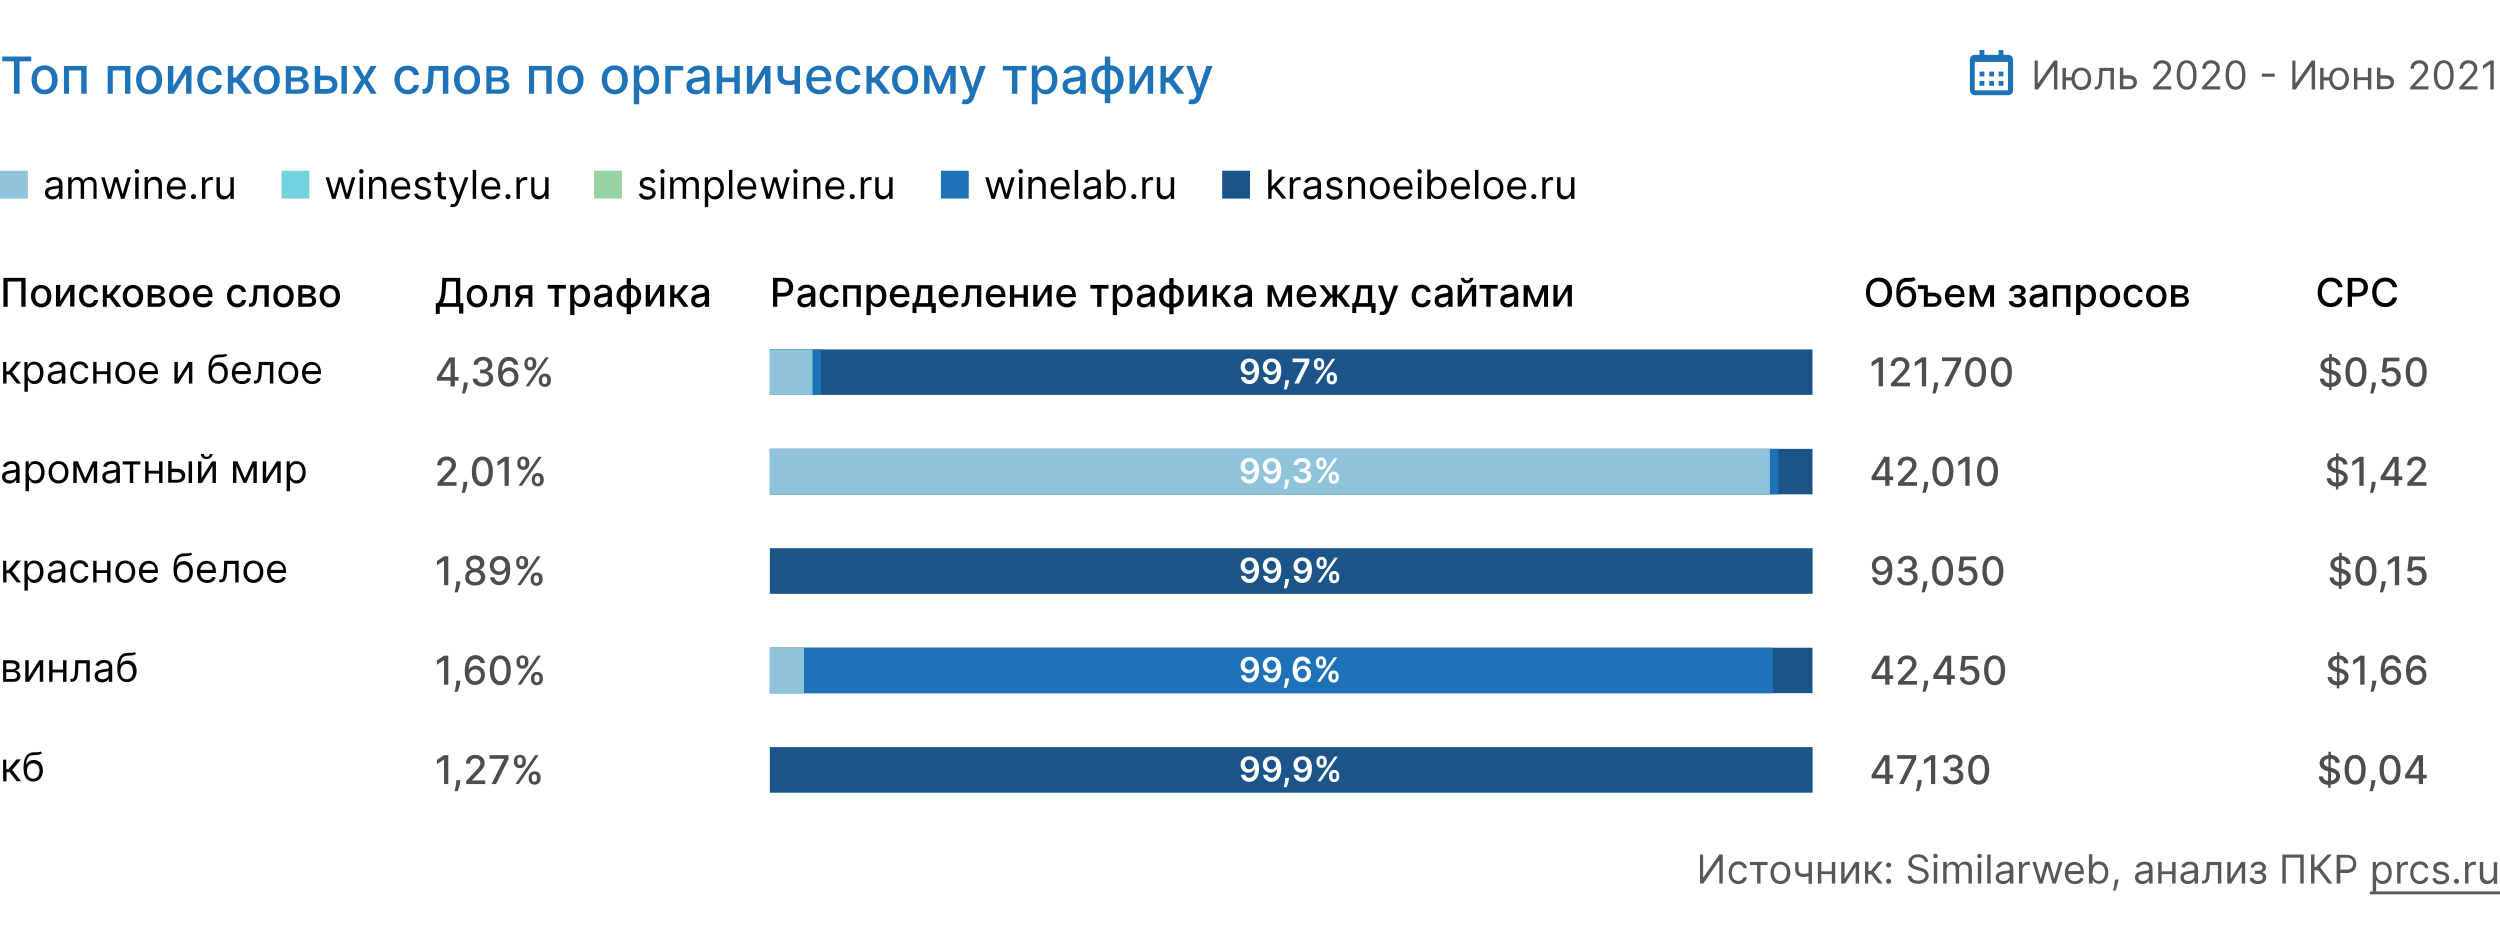 <svg xmlns="http://www.w3.org/2000/svg" id="Layer_1" x="0" y="0" version="1.1" viewBox="0 0 880 329" xml:space="preserve"><style>.st0{fill:#fff}.st1{fill:#575756}.st2{fill:#1e72b8}.st3,.st4{fill:#020203}.st4{fill-opacity:.7}.st5{fill:#1a5489}.st6{fill:#8fc4db}.st7{fill:#73d3e0}</style><path d="M0 0h880v329H0z" class="st0"/><path d="M598.4 300.8V311h1.2l5.5-8h.1v8h1.2v-10.2h-1.2l-5.6 8h-.1v-8h-1.1zM611.9 311.2c1.7 0 2.8-1 3-2.4h-1.2c-.2.8-.9 1.3-1.8 1.3-1.4 0-2.3-1.2-2.3-2.9s.9-2.9 2.3-2.9c1 0 1.7.6 1.8 1.3h1.2c-.2-1.4-1.4-2.4-3-2.4-2.1 0-3.4 1.6-3.4 4 0 2.3 1.3 4 3.4 4zM616 304.5h2.5v6.5h1.2v-6.5h2.5v-1.1H616v1.1zM626.7 311.2c2.1 0 3.5-1.6 3.5-3.9 0-2.4-1.4-4-3.5-4s-3.5 1.6-3.5 4c0 2.3 1.4 3.9 3.5 3.9zm0-1.1c-1.6 0-2.3-1.4-2.3-2.9s.7-2.9 2.3-2.9c1.6 0 2.3 1.4 2.3 2.9-.1 1.6-.8 2.9-2.3 2.9zM637.8 303.4h-1.2v3.9c-.6.2-1.1.3-1.8.3-1 0-1.7-.5-1.7-1.7v-2.4h-1.2v2.4c0 1.9 1.1 2.8 2.9 2.8.7 0 1.3-.1 1.8-.3v2.7h1.2v-7.7zM641.1 303.4h-1.2v7.6h1.2v-3.3h3.7v3.3h1.2v-7.6h-1.2v3.3h-3.7v-3.3zM649.3 309.3v-5.9h-1.2v7.6h1.4l3.7-5.9v5.9h1.2v-7.6H653l-3.7 5.9zM656.4 311h1.2v-3.2h1.1l2.5 3.2h1.5l-3.1-4 3.1-3.7h-1.5l-2.7 3.3h-.8v-3.3h-1.2v7.7zM664.8 311.1c.5 0 .9-.4.9-.9s-.4-.9-.9-.9-.9.4-.9.9.4.9.9.9zm0-5.7c.5 0 .9-.4.9-.9s-.4-.9-.9-.9-.9.4-.9.9.4.9.9.9zM677.5 303.4h1.2c-.1-1.5-1.5-2.7-3.4-2.7s-3.5 1.1-3.5 2.8c0 1.4 1 2.2 2.6 2.6l1.3.4c1.1.3 2 .7 2 1.7 0 1.1-1.1 1.8-2.5 1.8-1.2 0-2.3-.5-2.4-1.7h-1.3c.1 1.7 1.5 2.8 3.7 2.8 2.3 0 3.7-1.3 3.7-2.9 0-1.9-1.8-2.5-2.9-2.8l-1-.3c-.8-.2-2-.6-2-1.7 0-1 .9-1.7 2.2-1.7 1.2.1 2.2.7 2.3 1.7zM680.7 311h1.2v-7.6h-1.2v7.6zm.6-8.9c.5 0 .8-.4.8-.8s-.4-.8-.8-.8c-.5 0-.8.4-.8.8-.1.4.3.8.8.8zM684 311h1.2v-4.8c0-1.1.8-1.9 1.7-1.9.9 0 1.5.6 1.5 1.5v5.2h1.2v-5c0-1 .6-1.7 1.7-1.7.8 0 1.6.4 1.6 1.6v5.1h1.2v-5.1c0-1.8-1-2.6-2.3-2.6-1.1 0-1.9.5-2.3 1.3h-.1c-.4-.8-1-1.3-2-1.3s-1.7.5-2 1.3h-.1v-1.2H684v7.6zM696.2 311h1.2v-7.6h-1.2v7.6zm.6-8.9c.5 0 .8-.4.8-.8s-.4-.8-.8-.8c-.5 0-.8.4-.8.8-.1.4.3.8.8.8zM700.7 300.8h-1.2V311h1.2v-10.2zM705.1 311.2c1.3 0 2-.7 2.3-1.2h.1v1h1.2v-5c0-2.4-1.8-2.7-2.8-2.7-1.2 0-2.5.4-3.1 1.8l1.1.4c.3-.6.9-1.2 2-1.2s1.6.6 1.6 1.6c0 .6-.6.5-2 .7-1.4.2-3 .5-3 2.2 0 1.5 1.1 2.4 2.6 2.4zm.1-1.1c-.9 0-1.6-.4-1.6-1.2 0-.9.8-1.2 1.7-1.3.5-.1 1.8-.2 2-.4v1.1c.1.9-.7 1.8-2.1 1.8zM710.7 311h1.2v-4.8c0-1 .8-1.8 1.9-1.8.3 0 .6.1.7.1v-1.2h-.6c-.9 0-1.7.5-2 1.3h-.1v-1.2h-1.1v7.6zM717.8 311h1.2l1.7-5.9h.1l1.7 5.9h1.2l2.3-7.6h-1.2l-1.7 5.8h-.1l-1.6-5.8H720l-1.6 5.8h-.1l-1.7-5.8h-1.2l2.4 7.6zM730.4 311.2c1.6 0 2.7-.8 3-1.9l-1.1-.3c-.3.8-1 1.2-1.9 1.2-1.4 0-2.3-.9-2.4-2.5h5.5v-.5c0-2.8-1.7-3.8-3.3-3.8-2.1 0-3.4 1.6-3.4 4 0 2.2 1.4 3.8 3.6 3.8zm-2.4-4.6c.1-1.2.9-2.2 2.3-2.2 1.3 0 2.1 1 2.1 2.2H728zM735.5 311h1.1v-1.2h.1c.3.4.8 1.3 2.2 1.3 1.9 0 3.2-1.5 3.2-4 0-2.4-1.3-3.9-3.3-3.9-1.5 0-1.9.9-2.2 1.3h-.1v-3.8h-1.2V311zm1.1-3.8c0-1.7.8-2.9 2.2-2.9 1.5 0 2.2 1.3 2.2 2.9 0 1.6-.8 2.9-2.2 2.9-1.4 0-2.2-1.2-2.2-2.9zM745.8 309.6h-1.3l-.1.6c-.1 1.3-.4 2.7-.6 3.3h.9c.2-.7.7-2.2.9-3.3l.2-.6zM754.1 311.2c1.3 0 2-.7 2.3-1.2h.1v1h1.2v-5c0-2.4-1.8-2.7-2.8-2.7-1.2 0-2.5.4-3.1 1.8l1.1.4c.3-.6.9-1.2 2-1.2s1.6.6 1.6 1.6c0 .6-.6.5-2 .7-1.4.2-3 .5-3 2.2 0 1.5 1.2 2.4 2.6 2.4zm.2-1.1c-.9 0-1.6-.4-1.6-1.2 0-.9.8-1.2 1.7-1.3.5-.1 1.8-.2 2-.4v1.1c0 .9-.7 1.8-2.1 1.8zM760.9 303.4h-1.2v7.6h1.2v-3.3h3.7v3.3h1.2v-7.6h-1.2v3.3h-3.7v-3.3zM770.1 311.2c1.3 0 2-.7 2.3-1.2h.1v1h1.2v-5c0-2.4-1.8-2.7-2.8-2.7-1.2 0-2.5.4-3.1 1.8l1.1.4c.3-.6.9-1.2 2-1.2s1.6.6 1.6 1.6c0 .6-.6.5-2 .7-1.4.2-3 .5-3 2.2 0 1.5 1.2 2.4 2.6 2.4zm.2-1.1c-.9 0-1.6-.4-1.6-1.2 0-.9.8-1.2 1.7-1.3.5-.1 1.8-.2 2-.4v1.1c.1.9-.7 1.8-2.1 1.8zM775.1 311h.4c1.7 0 2.2-1.3 2.3-3.8l.1-2.7h2.8v6.5h1.2v-7.6h-5.1l-.1 3.4c-.1 2.6-.4 3.2-1.3 3.2h-.3v1zM785.2 309.3v-5.9H784v7.6h1.4l3.7-5.9v5.9h1.2v-7.6h-1.4l-3.7 5.9zM791.9 309.1c0 1.3 1.2 2.1 2.9 2.1s2.9-.9 2.9-2.3c0-1-.6-1.7-1.4-1.8v-.1c.7-.2 1.3-.8 1.3-1.6 0-1.2-1-2.1-2.6-2.1s-2.7.9-2.8 2.1h1.2c0-.6.7-1.1 1.6-1.1.9 0 1.4.5 1.4 1.1 0 .6-.4 1.1-1.4 1.1h-1.3v1.1h1.3c.9 0 1.5.5 1.5 1.3 0 .9-.8 1.2-1.7 1.2-.9 0-1.5-.4-1.6-1.1h-1.3zM811 300.8h-7.6V311h1.2v-9.1h5.1v9.1h1.2v-10.2zM819.5 311h1.5l-4.3-5.7 4.1-4.5h-1.5l-4.1 4.4h-.5v-4.4h-1.2V311h1.2v-4.7h1.3l3.5 4.7zM822.6 311h1.2v-3.7h2.2c2.4 0 3.4-1.4 3.4-3.2 0-1.8-1.1-3.2-3.5-3.2h-3.4V311zm1.2-4.8v-4.3h2.2c1.7 0 2.3.9 2.3 2.1 0 1.2-.6 2.1-2.3 2.1h-2.2zM835.2 313.9h1.2v-4h.1c.3.4.8 1.3 2.2 1.3 1.9 0 3.2-1.5 3.2-4 0-2.4-1.3-3.9-3.3-3.9-1.5 0-1.9.9-2.2 1.3h-.1v-1.2h-1.1v10.5zm1.2-6.7c0-1.7.8-2.9 2.2-2.9 1.5 0 2.2 1.3 2.2 2.9 0 1.6-.8 2.9-2.2 2.9-1.4 0-2.2-1.2-2.2-2.9zM843.8 311h1.2v-4.8c0-1 .8-1.8 1.9-1.8.3 0 .6.1.7.1v-1.2h-.6c-.9 0-1.7.5-2 1.3h-.1v-1.2h-1.1v7.6zM851.8 311.2c1.7 0 2.8-1 3-2.4h-1.2c-.2.8-.9 1.3-1.8 1.3-1.4 0-2.3-1.2-2.3-2.9s.9-2.9 2.3-2.9c1 0 1.7.6 1.8 1.3h1.2c-.2-1.4-1.4-2.4-3-2.4-2.1 0-3.4 1.6-3.4 4 0 2.3 1.3 4 3.4 4zM862 305.1c-.4-1.1-1.2-1.8-2.7-1.8-1.6 0-2.8.9-2.8 2.2 0 1.1.6 1.8 2 2.1l1.3.3c.8.2 1.1.5 1.1 1.1 0 .7-.7 1.2-1.8 1.2-1 0-1.6-.4-1.8-1.2l-1.1.3c.3 1.3 1.3 2 2.9 2 1.8 0 3-1 3-2.3 0-1.1-.7-1.7-2-2.1l-1.1-.3c-.9-.2-1.3-.5-1.3-1.1 0-.7.7-1.1 1.6-1.1 1 0 1.4.6 1.6 1.1l1.1-.4zM864.7 311.1c.5 0 .9-.4.9-.9s-.4-.9-.9-.9-.9.4-.9.9.4.9.9.9zM867.7 311h1.2v-4.8c0-1 .8-1.8 1.9-1.8.3 0 .6.1.7.1v-1.2h-.6c-.9 0-1.7.5-2 1.3h-.1v-1.2h-1.1v7.6zM877.8 307.9c0 1.4-1.1 2.1-2 2.1-1 0-1.7-.7-1.7-1.8v-4.8h-1.2v4.9c0 1.9 1 2.9 2.5 2.9 1.2 0 1.9-.6 2.3-1.4h.1v1.3h1.2v-7.6h-1.2v4.4z" class="st1"/><path d="M834.2 313.8H880v1h-45.8v-1z" class="st1"/><path d="M.8 21.6h4.1V33h2V21.6H11v-1.7H.8v1.7zM15.7 33.2c2.8 0 4.6-2 4.6-5.1 0-3.1-1.8-5.1-4.6-5.1s-4.6 2-4.6 5.1c0 3.1 1.9 5.1 4.6 5.1zm0-1.6c-1.8 0-2.7-1.6-2.7-3.5s.8-3.5 2.7-3.5c1.8 0 2.6 1.6 2.6 3.5.1 1.9-.8 3.5-2.6 3.5zM22.4 33h1.9v-8.2h4.3V33h1.9v-9.8h-8V33zM37.8 33h1.9v-8.2H44V33h1.9v-9.8h-8V33zM52.5 33.2c2.8 0 4.6-2 4.6-5.1 0-3.1-1.8-5.1-4.6-5.1s-4.6 2-4.6 5.1c0 3.1 1.8 5.1 4.6 5.1zm0-1.6c-1.8 0-2.7-1.6-2.7-3.5s.8-3.5 2.7-3.5c1.8 0 2.6 1.6 2.6 3.5s-.8 3.5-2.6 3.5zM61 30.3v-7.1h-1.9V33h2.1l4.3-7.1V33h1.9v-9.8h-2.1L61 30.3zM74.1 33.2c2.3 0 3.8-1.4 4-3.3h-1.9c-.2 1.1-1.1 1.7-2.2 1.7-1.6 0-2.7-1.3-2.7-3.5 0-2.1 1.1-3.4 2.7-3.4 1.2 0 2 .8 2.2 1.7h1.9c-.2-2-1.8-3.3-4.1-3.3-2.8 0-4.6 2.1-4.6 5.1.2 2.9 1.9 5 4.7 5zM80.2 33h1.9v-3.9h1.2l3 3.9h2.4l-3.8-5 3.8-4.8h-2.4L83 27.3h-.9v-4.1h-1.9V33zM93.9 33.2c2.8 0 4.6-2 4.6-5.1 0-3.1-1.8-5.1-4.6-5.1s-4.6 2-4.6 5.1c0 3.1 1.8 5.1 4.6 5.1zm0-1.6c-1.8 0-2.7-1.6-2.7-3.5s.8-3.5 2.7-3.5c1.8 0 2.6 1.6 2.6 3.5.1 1.9-.8 3.5-2.6 3.5zM100.6 33h4.7c2.1 0 3.4-1.1 3.4-2.6s-1.1-2.4-2.4-2.5c1.2-.2 2-.9 2-2 0-1.6-1.4-2.6-3.6-2.6h-4.1V33zm1.8-1.6v-2.7h2.9c.9 0 1.5.6 1.5 1.5 0 .8-.6 1.3-1.5 1.3h-2.9zm0-4.1v-2.5h2.3c1.1 0 1.7.5 1.7 1.2 0 .8-.7 1.3-1.7 1.3h-2.3zM112.7 26.6v-3.4h-1.9V33h4.3c2.4 0 3.7-1.4 3.7-3.2 0-1.9-1.3-3.2-3.7-3.2h-2.4zm7.5 6.4h1.9v-9.8h-1.9V33zm-7.5-4.8h2.4c1.1 0 1.9.7 1.9 1.6 0 .9-.8 1.5-1.9 1.5h-2.4v-3.1zM126.2 23.2h-2.1l3 4.9L124 33h2.1l2.2-3.7 2.2 3.7h2.1l-3.1-4.9 3.1-4.9h-2.1l-2.2 3.8-2.1-3.8zM143.5 33.2c2.3 0 3.8-1.4 4-3.3h-1.9c-.2 1.1-1.1 1.7-2.2 1.7-1.6 0-2.7-1.3-2.7-3.5 0-2.1 1.1-3.4 2.7-3.4 1.2 0 2 .8 2.2 1.7h1.9c-.2-2-1.8-3.3-4.1-3.3-2.8 0-4.6 2.1-4.6 5.1.2 2.9 1.9 5 4.7 5zM148.8 33h.6c2.1 0 2.9-1.6 3.1-4.8l.2-3.3h3.2V33h1.9v-9.8h-6.9l-.2 4.3c-.1 3-.5 3.8-1.6 3.8h-.4l.1 1.7zM164.4 33.2c2.8 0 4.6-2 4.6-5.1 0-3.1-1.8-5.1-4.6-5.1s-4.6 2-4.6 5.1c.1 3.1 1.9 5.1 4.6 5.1zm.1-1.6c-1.8 0-2.7-1.6-2.7-3.5s.8-3.5 2.7-3.5c1.8 0 2.6 1.6 2.6 3.5s-.8 3.5-2.6 3.5zM171.2 33h4.7c2.1 0 3.4-1.1 3.4-2.6s-1.1-2.4-2.4-2.5c1.2-.2 2-.9 2-2 0-1.6-1.4-2.6-3.6-2.6h-4.1V33zm1.8-1.6v-2.7h2.9c.9 0 1.5.6 1.5 1.5 0 .8-.6 1.3-1.5 1.3H173zm0-4.1v-2.5h2.3c1.1 0 1.7.5 1.7 1.2 0 .8-.7 1.3-1.7 1.3H173zM186.1 33h1.9v-8.2h4.3V33h1.9v-9.8h-8V33zM200.8 33.2c2.8 0 4.6-2 4.6-5.1 0-3.1-1.8-5.1-4.6-5.1s-4.6 2-4.6 5.1c0 3.1 1.9 5.1 4.6 5.1zm0-1.6c-1.8 0-2.7-1.6-2.7-3.5s.8-3.5 2.7-3.5c1.8 0 2.6 1.6 2.6 3.5.1 1.9-.8 3.5-2.6 3.5zM216.4 33.2c2.8 0 4.6-2 4.6-5.1 0-3.1-1.8-5.1-4.6-5.1s-4.6 2-4.6 5.1c.1 3.1 1.9 5.1 4.6 5.1zm0-1.6c-1.8 0-2.7-1.6-2.7-3.5s.8-3.5 2.7-3.5c1.8 0 2.6 1.6 2.6 3.5.1 1.9-.8 3.5-2.6 3.5zM223.1 36.7h1.9v-5.2h.1c.3.6 1 1.7 2.8 1.7 2.4 0 4.1-1.9 4.1-5.1 0-3.2-1.8-5.1-4.1-5.1-1.8 0-2.5 1.1-2.8 1.7h-.1v-1.6h-1.9v13.6zm1.9-8.6c0-2.1.9-3.4 2.6-3.4 1.7 0 2.6 1.5 2.6 3.4 0 2-.9 3.5-2.6 3.5-1.7 0-2.6-1.4-2.6-3.5zM240.5 23.2h-6.3V33h1.9v-8.2h4.4v-1.6zM244.9 33.2c1.6 0 2.5-.8 2.9-1.6h.1V33h1.9v-6.5c0-2.9-2.2-3.4-3.8-3.4-1.8 0-3.4.7-4.1 2.5l1.8.4c.3-.7 1-1.4 2.3-1.4 1.2 0 1.9.6 1.9 1.8 0 .7-.7.7-2.5.9-1.9.2-3.8.7-3.8 2.9 0 2 1.5 3 3.3 3zm.5-1.5c-1.1 0-1.9-.5-1.9-1.4 0-1 .9-1.4 2-1.5.6-.1 2.1-.2 2.4-.5v1.3c0 1-.9 2.1-2.5 2.1zM254.2 23.2h-1.9V33h1.9v-4.1h4.3V33h1.9v-9.8h-1.9v4.1h-4.3v-4.1zM264.8 30.3v-7.1h-1.9V33h2.1l4.3-7.1V33h1.9v-9.8h-2.1l-4.3 7.1zM281.6 23.2h-1.9v4.9c-.6.2-1.3.3-2 .3-1.3 0-2.1-.6-2.1-2v-3.2h-1.9v3.2c0 2.5 1.5 3.6 4 3.6.7 0 1.4-.1 2-.3V33h1.9v-9.8zM288.4 33.2c2.1 0 3.7-1.1 4.1-2.7l-1.8-.3c-.3.9-1.2 1.4-2.3 1.4-1.6 0-2.7-1.1-2.8-3h7V28c0-3.5-2.1-4.9-4.3-4.9-2.7 0-4.5 2.1-4.5 5.1-.1 3 1.7 5 4.6 5zm-2.8-6c.1-1.4 1.1-2.6 2.6-2.6s2.5 1.1 2.5 2.6h-5.1zM298.8 33.2c2.3 0 3.8-1.4 4-3.3H301c-.2 1.1-1.1 1.7-2.2 1.7-1.6 0-2.7-1.3-2.7-3.5 0-2.1 1.1-3.4 2.7-3.4 1.2 0 2 .8 2.2 1.7h1.9c-.2-2-1.8-3.3-4.1-3.3-2.8 0-4.6 2.1-4.6 5.1.1 2.9 1.8 5 4.6 5zM304.9 33h1.9v-3.9h1.2l3 3.9h2.4l-3.8-5 3.8-4.8H311l-3.2 4.1h-.9v-4.1H305V33zM318.6 33.2c2.8 0 4.6-2 4.6-5.1 0-3.1-1.8-5.1-4.6-5.1s-4.6 2-4.6 5.1c0 3.1 1.8 5.1 4.6 5.1zm0-1.6c-1.8 0-2.7-1.6-2.7-3.5s.8-3.5 2.7-3.5c1.8 0 2.6 1.6 2.6 3.5.1 1.9-.8 3.5-2.6 3.5zM330.8 30.6l-3.1-7.5h-2.4V33h1.9v-7.1l2.9 7.1h1.4l3-7.1V33h1.9v-9.8H334l-3.2 7.4zM339.8 36.7c1.6 0 2.6-.8 3.1-2.4l4.1-11.1h-2.1l-2.5 7.6h-.1l-2.5-7.6h-2l3.6 9.9-.2.7c-.5 1.3-1.2 1.4-2.2 1.1l-.5 1.6c.2.1.7.2 1.3.2zM353 24.8h3.2V33h1.9v-8.2h3.2v-1.6H353v1.6zM363.3 36.7h1.9v-5.2h.1c.3.6 1 1.7 2.8 1.7 2.4 0 4.1-1.9 4.1-5.1 0-3.2-1.8-5.1-4.1-5.1-1.8 0-2.5 1.1-2.8 1.7h-.2v-1.6h-1.9v13.6zm1.9-8.6c0-2.1.9-3.4 2.6-3.4 1.7 0 2.6 1.5 2.6 3.4 0 2-.9 3.5-2.6 3.5-1.7 0-2.6-1.4-2.6-3.5zM377.3 33.2c1.6 0 2.5-.8 2.9-1.6h.1V33h1.9v-6.5c0-2.9-2.2-3.4-3.8-3.4-1.8 0-3.4.7-4.1 2.5l1.8.4c.3-.7 1-1.4 2.3-1.4 1.2 0 1.9.6 1.9 1.8 0 .7-.7.7-2.5.9-1.9.2-3.8.7-3.8 2.9 0 2 1.4 3 3.3 3zm.4-1.5c-1.1 0-1.9-.5-1.9-1.4 0-1 .9-1.4 2-1.5.6-.1 2.1-.2 2.4-.5v1.3c0 1-.9 2.1-2.5 2.1zM388.9 36.3h1.9v-3.1c2.8 0 4.7-2 4.7-5.1 0-3-1.9-5.1-4.7-5.1v-3.1h-1.9V23c-2.8 0-4.7 2-4.7 5.1 0 3 1.9 5.1 4.7 5.1v3.1zm0-4.7c-1.8 0-2.7-1.6-2.7-3.5s.9-3.5 2.7-3.5v7zm1.9 0v-6.9c1.8 0 2.7 1.6 2.7 3.5 0 1.8-.9 3.4-2.7 3.4zM399.5 30.3v-7.1h-1.9V33h2.1l4.3-7.1V33h1.9v-9.8h-2.1l-4.3 7.1zM408.4 33h1.9v-3.9h1.2l3 3.9h2.4l-3.8-5 3.8-4.8h-2.4l-3.2 4.1h-.9v-4.1h-1.9V33zM419.6 36.7c1.6 0 2.6-.8 3.1-2.4l4.1-11.1h-2.1l-2.5 7.6h-.1l-2.5-7.6h-2l3.6 9.9-.2.7c-.5 1.3-1.2 1.4-2.2 1.1l-.5 1.6c.3.1.8.2 1.3.2zM696.8 25.2h1.7v1.7h-1.7v-1.7zm0 3.3h1.7v1.7h-1.7v-1.7zm3.4-3.3h1.7v1.7h-1.7v-1.7zm0 3.3h1.7v1.7h-1.7v-1.7zm3.3-3.3h1.7v1.7h-1.7v-1.7zm0 3.3h1.7v1.7h-1.7v-1.7z" class="st2"/><path d="M695.2 33.5h11.7c.9 0 1.7-.7 1.7-1.7V21c0-.9-.7-1.7-1.7-1.7h-1.7v-1.7h-1.7v1.7h-5v-1.7h-1.7v1.7h-1.7c-.9 0-1.7.7-1.7 1.7v10.8c.1 1 .8 1.7 1.8 1.7zm11.6-11.7v10h-11.7v-10h11.7z" class="st2"/><path d="M716.2 21.3v10.2h1.2l5.5-8h.1v8h1.2V21.3H723l-5.6 8h-.1v-8h-1.1zM727.2 23.9H726v7.6h1.2v-3.2h2c.2 2 1.5 3.4 3.4 3.4 2.1 0 3.5-1.6 3.5-3.9 0-2.4-1.4-4-3.5-4-1.9 0-3.3 1.3-3.4 3.4h-2v-3.3zm5.4 6.7c-1.6 0-2.3-1.4-2.3-2.9s.7-2.9 2.3-2.9c1.6 0 2.3 1.4 2.3 2.9 0 1.6-.7 2.9-2.3 2.9zM737.3 31.5h.4c1.7 0 2.2-1.3 2.3-3.8l.1-2.7h2.8v6.5h1.2v-7.6H739l-.1 3.4c-.1 2.6-.4 3.2-1.3 3.2h-.3v1zM747.4 26.6v-2.8h-1.2v7.6h3.2c1.8 0 2.8-1.1 2.8-2.5s-1-2.4-2.8-2.4h-2zm0 1.1h2c.9 0 1.6.6 1.6 1.4 0 .8-.7 1.3-1.6 1.3h-2v-2.7zM757.9 31.5h6.4v-1.1h-4.7v-.1l2.3-2.4c1.8-1.9 2.3-2.7 2.3-3.9 0-1.6-1.3-2.8-3.1-2.8s-3.1 1.2-3.1 3h1.2c0-1.2.8-1.9 1.9-1.9 1.1 0 1.9.7 1.9 1.8 0 .9-.6 1.6-1.7 2.9l-3.4 3.7v.8zM769.7 31.6c2.2 0 3.5-1.9 3.5-5.2 0-3.3-1.3-5.2-3.5-5.2s-3.5 1.9-3.5 5.2c0 3.3 1.3 5.2 3.5 5.2zm0-1.1c-1.5 0-2.3-1.5-2.3-4.1 0-2.6.9-4.2 2.3-4.2 1.5 0 2.3 1.5 2.3 4.2.1 2.7-.8 4.1-2.3 4.1zM775.1 31.5h6.4v-1.1h-4.7v-.1l2.3-2.4c1.8-1.9 2.3-2.7 2.3-3.9 0-1.6-1.3-2.8-3.1-2.8s-3.1 1.2-3.1 3h1.2c0-1.2.8-1.9 1.9-1.9 1.1 0 1.9.7 1.9 1.8 0 .9-.6 1.6-1.7 2.9l-3.4 3.7v.8zM786.9 31.6c2.2 0 3.5-1.9 3.5-5.2 0-3.3-1.3-5.2-3.5-5.2s-3.5 1.9-3.5 5.2c0 3.3 1.3 5.2 3.5 5.2zm0-1.1c-1.5 0-2.3-1.5-2.3-4.1 0-2.6.9-4.2 2.3-4.2 1.5 0 2.3 1.5 2.3 4.2.1 2.7-.8 4.1-2.3 4.1zM800.7 25.9h-4.5V27h4.5v-1.1zM806.9 21.3v10.2h1.2l5.5-8h.1v8h1.2V21.3h-1.2l-5.6 8h-.1v-8h-1.1zM817.9 23.9h-1.2v7.6h1.2v-3.2h2c.2 2 1.5 3.4 3.4 3.4 2.1 0 3.5-1.6 3.5-3.9 0-2.4-1.4-4-3.5-4-1.9 0-3.3 1.3-3.4 3.4h-2v-3.3zm5.4 6.7c-1.6 0-2.3-1.4-2.3-2.9s.7-2.9 2.3-2.9c1.6 0 2.3 1.4 2.3 2.9-.1 1.6-.8 2.9-2.3 2.9zM829.8 23.9h-1.2v7.6h1.2v-3.3h3.7v3.3h1.2v-7.6h-1.2v3.3h-3.7v-3.3zM837.9 26.6v-2.8h-1.2v7.6h3.2c1.8 0 2.8-1.1 2.8-2.5s-1-2.4-2.8-2.4h-2zm0 1.1h2c.9 0 1.6.6 1.6 1.4 0 .8-.7 1.3-1.6 1.3h-2v-2.7zM848.4 31.5h6.4v-1.1h-4.7v-.1l2.3-2.4c1.8-1.9 2.3-2.7 2.3-3.9 0-1.6-1.3-2.8-3.1-2.8s-3.1 1.2-3.1 3h1.2c0-1.2.8-1.9 1.9-1.9 1.1 0 1.9.7 1.9 1.8 0 .9-.6 1.6-1.7 2.9l-3.4 3.7v.8zM860.2 31.6c2.2 0 3.5-1.9 3.5-5.2 0-3.3-1.3-5.2-3.5-5.2s-3.5 1.9-3.5 5.2c0 3.3 1.3 5.2 3.5 5.2zm0-1.1c-1.5 0-2.3-1.5-2.3-4.1 0-2.6.9-4.2 2.3-4.2 1.5 0 2.3 1.5 2.3 4.2.1 2.7-.8 4.1-2.3 4.1zM865.7 31.5h6.4v-1.1h-4.7v-.1l2.3-2.4c1.8-1.9 2.3-2.7 2.3-3.9 0-1.6-1.3-2.8-3.1-2.8s-3.1 1.2-3.1 3h1.2c0-1.2.8-1.9 1.9-1.9 1.1 0 1.9.7 1.9 1.8 0 .9-.6 1.6-1.7 2.9l-3.4 3.7v.8zM877.7 21.3h-1.2L874 23v1.3l2.5-1.7h.1v8.9h1.2V21.3z" class="st1"/><path d="M9.1 97.8H1.2V108h1.5v-8.9h4.8v8.9H9V97.8zM14.5 108.2c2.2 0 3.6-1.6 3.6-3.9 0-2.4-1.4-4-3.6-4s-3.6 1.6-3.6 4c.1 2.3 1.5 3.9 3.6 3.9zm0-1.3c-1.4 0-2.1-1.2-2.1-2.7 0-1.5.7-2.7 2.1-2.7 1.4 0 2.1 1.2 2.1 2.7 0 1.5-.7 2.7-2.1 2.7zM21.2 105.9v-5.6h-1.5v7.6h1.6l3.4-5.6v5.6h1.5v-7.6h-1.6l-3.4 5.6zM31.4 108.2c1.8 0 3-1.1 3.1-2.6h-1.4c-.2.8-.8 1.3-1.7 1.3-1.3 0-2.1-1-2.1-2.7 0-1.6.8-2.7 2.1-2.7.9 0 1.5.6 1.7 1.3h1.4c-.2-1.5-1.4-2.6-3.2-2.6-2.2 0-3.5 1.6-3.5 4 0 2.3 1.4 4 3.6 4zM36.1 108h1.5v-3.1h1l2.3 3.1h1.8l-3-3.9 3-3.7h-1.8l-2.5 3.2h-.7v-3.2h-1.5v7.6zM46.8 108.2c2.2 0 3.6-1.6 3.6-3.9 0-2.4-1.4-4-3.6-4s-3.6 1.6-3.6 4c0 2.3 1.4 3.9 3.6 3.9zm0-1.3c-1.4 0-2.1-1.2-2.1-2.7 0-1.5.7-2.7 2.1-2.7 1.4 0 2.1 1.2 2.1 2.7-.1 1.5-.7 2.7-2.1 2.7zM52 108h3.6c1.7 0 2.6-.8 2.6-2.1 0-1.1-.9-1.8-1.9-1.9.9-.2 1.6-.7 1.6-1.6 0-1.3-1.1-2-2.8-2H52v7.6zm1.4-1.2v-2.1h2.3c.7 0 1.2.4 1.2 1.1 0 .6-.4 1-1.2 1h-2.3zm0-3.3v-1.9h1.8c.8 0 1.4.4 1.4.9 0 .6-.5 1-1.3 1h-1.9zM63.1 108.2c2.2 0 3.6-1.6 3.6-3.9 0-2.4-1.4-4-3.6-4s-3.6 1.6-3.6 4c.1 2.3 1.5 3.9 3.6 3.9zm0-1.3c-1.4 0-2.1-1.2-2.1-2.7 0-1.5.7-2.7 2.1-2.7 1.4 0 2.1 1.2 2.1 2.7 0 1.5-.7 2.7-2.1 2.7zM71.6 108.2c1.7 0 2.8-.8 3.2-2.1l-1.4-.3c-.3.7-.9 1.1-1.8 1.1-1.3 0-2.1-.8-2.2-2.3h5.4v-.5c0-2.8-1.7-3.8-3.4-3.8-2.1 0-3.5 1.6-3.5 4 .1 2.3 1.5 3.9 3.7 3.9zm-2.1-4.7c.1-1.1.8-2 2.1-2 1.2 0 1.9.9 1.9 2h-4zM83.5 108.2c1.8 0 3-1.1 3.1-2.6h-1.4c-.2.8-.8 1.3-1.7 1.3-1.3 0-2.1-1-2.1-2.7 0-1.6.8-2.7 2.1-2.7.9 0 1.5.6 1.7 1.3h1.4c-.2-1.5-1.4-2.6-3.2-2.6-2.2 0-3.5 1.6-3.5 4 0 2.3 1.4 4 3.6 4zM87.6 108h.5c1.7 0 2.3-1.2 2.4-3.8l.1-2.6h2.5v6.4h1.5v-7.6h-5.3l-.1 3.4c-.1 2.4-.4 3-1.2 3h-.3l-.1 1.2zM99.8 108.2c2.2 0 3.6-1.6 3.6-3.9 0-2.4-1.4-4-3.6-4s-3.6 1.6-3.6 4c0 2.3 1.4 3.9 3.6 3.9zm0-1.3c-1.4 0-2.1-1.2-2.1-2.7 0-1.5.7-2.7 2.1-2.7 1.4 0 2.1 1.2 2.1 2.7-.1 1.5-.7 2.7-2.1 2.7zM105 108h3.6c1.7 0 2.7-.8 2.7-2.1 0-1.1-.9-1.8-1.9-1.9.9-.2 1.6-.7 1.6-1.6 0-1.3-1.1-2-2.8-2H105v7.6zm1.4-1.2v-2.1h2.3c.7 0 1.2.4 1.2 1.1 0 .6-.4 1-1.2 1h-2.3zm0-3.3v-1.9h1.8c.8 0 1.4.4 1.4.9 0 .6-.5 1-1.3 1h-1.9zM116.1 108.2c2.2 0 3.6-1.6 3.6-3.9 0-2.4-1.4-4-3.6-4s-3.6 1.6-3.6 4c.1 2.3 1.5 3.9 3.6 3.9zm0-1.3c-1.4 0-2.1-1.2-2.1-2.7 0-1.5.7-2.7 2.1-2.7 1.4 0 2.1 1.2 2.1 2.7 0 1.5-.7 2.7-2.1 2.7zM1.1 135h1.2v-3.2h1.1l2.5 3.2h1.5l-3.1-4 3.1-3.7H5.8L3 130.7h-.8v-3.3H1.1v7.6zM8.6 137.9h1.2v-4h.1c.3.4.8 1.3 2.2 1.3 1.9 0 3.2-1.5 3.2-4 0-2.4-1.3-3.9-3.3-3.9-1.5 0-1.9.9-2.2 1.3h-.1v-1.2H8.6v10.5zm1.1-6.7c0-1.7.8-2.9 2.2-2.9 1.5 0 2.2 1.3 2.2 2.9 0 1.6-.8 2.9-2.2 2.9-1.4 0-2.2-1.2-2.2-2.9zM19.4 135.2c1.3 0 2-.7 2.3-1.2h.1v1H23v-5c0-2.4-1.8-2.7-2.8-2.7-1.2 0-2.5.4-3.1 1.8l1.1.4c.3-.6.9-1.2 2-1.2s1.6.6 1.6 1.6c0 .6-.6.5-2 .7-1.4.2-3 .5-3 2.2 0 1.5 1.1 2.4 2.6 2.4zm.2-1.1c-.9 0-1.6-.4-1.6-1.2 0-.9.8-1.2 1.7-1.3.5-.1 1.8-.2 2-.4v1.1c0 .9-.8 1.8-2.1 1.8zM28.1 135.2c1.7 0 2.8-1 3-2.4h-1.2c-.2.8-.9 1.3-1.8 1.3-1.4 0-2.3-1.2-2.3-2.9s.9-2.9 2.3-2.9c1 0 1.7.6 1.8 1.3h1.2c-.2-1.4-1.4-2.4-3-2.4-2.1 0-3.4 1.6-3.4 4 0 2.3 1.3 4 3.4 4zM34 127.4h-1.2v7.6H34v-3.3h3.7v3.3h1.2v-7.6h-1.2v3.3H34v-3.3zM44.1 135.2c2.1 0 3.5-1.6 3.5-3.9 0-2.4-1.4-4-3.5-4s-3.5 1.6-3.5 4c0 2.3 1.4 3.9 3.5 3.9zm0-1.1c-1.6 0-2.3-1.4-2.3-2.9s.7-2.9 2.3-2.9c1.6 0 2.3 1.4 2.3 2.9 0 1.6-.7 2.9-2.3 2.9zM52.5 135.2c1.6 0 2.7-.8 3-1.9l-1.1-.3c-.3.8-1 1.2-1.9 1.2-1.4 0-2.3-.9-2.4-2.5h5.5v-.5c0-2.8-1.7-3.8-3.3-3.8-2.1 0-3.4 1.6-3.4 4 .1 2.2 1.4 3.8 3.6 3.8zm-2.3-4.6c.1-1.2.9-2.2 2.3-2.2 1.3 0 2.1 1 2.1 2.2h-4.4zM62.6 133.3v-5.9h-1.2v7.6h1.4l3.7-5.9v5.9h1.2v-7.6h-1.4l-3.7 5.9zM79.4 124.5c-.4.3-.9.3-1.7.3h-.8c-2.3.1-3.5 1.8-3.5 5.2v.8c0 2.8 1.4 4.3 3.4 4.3s3.4-1.5 3.4-3.9-1.4-3.7-3.2-3.7c-1 0-2 .4-2.5 1.4h-.1c.2-2 .9-3 2.5-3.1 1.4-.1 2.4 0 3.1-.7l-.6-.6zm-2.6 9.6c-1.4 0-2.2-1.1-2.2-2.8 0-1.7.9-2.6 2.2-2.6 1.4 0 2.2 1 2.2 2.6 0 1.7-.8 2.8-2.2 2.8zM85.2 135.2c1.6 0 2.7-.8 3-1.9l-1.1-.3c-.3.8-1 1.2-1.9 1.2-1.4 0-2.3-.9-2.4-2.5h5.5v-.5c0-2.8-1.7-3.8-3.3-3.8-2.1 0-3.4 1.6-3.4 4 0 2.2 1.4 3.8 3.6 3.8zm-2.4-4.6c.1-1.2.9-2.2 2.3-2.2 1.3 0 2.1 1 2.1 2.2h-4.4zM89.4 135h.4c1.7 0 2.2-1.3 2.3-3.8l.1-2.7H95v6.5h1.2v-7.6h-5.1l-.1 3.4c-.1 2.6-.4 3.2-1.3 3.2h-.3v1zM101.5 135.2c2.1 0 3.5-1.6 3.5-3.9 0-2.4-1.4-4-3.5-4s-3.5 1.6-3.5 4c0 2.3 1.4 3.9 3.5 3.9zm0-1.1c-1.6 0-2.3-1.4-2.3-2.9s.7-2.9 2.3-2.9c1.6 0 2.3 1.4 2.3 2.9 0 1.6-.7 2.9-2.3 2.9zM109.9 135.2c1.6 0 2.7-.8 3-1.9l-1.1-.3c-.3.8-1 1.2-1.9 1.2-1.4 0-2.3-.9-2.4-2.5h5.5v-.5c0-2.8-1.7-3.8-3.3-3.8-2.1 0-3.4 1.6-3.4 4 .1 2.2 1.4 3.8 3.6 3.8zm-2.3-4.6c.1-1.2.9-2.2 2.3-2.2 1.3 0 2.1 1 2.1 2.2h-4.4zM3.3 170.2c1.3 0 2-.7 2.3-1.2h.1v1h1.2v-5c0-2.4-1.8-2.7-2.8-2.7-1.2 0-2.5.4-3.1 1.8l1.1.4c.3-.6.9-1.2 2-1.2s1.6.6 1.6 1.6c0 .6-.6.5-2 .7-1.4.2-3 .5-3 2.2 0 1.5 1.2 2.4 2.6 2.4zm.2-1.1c-.9 0-1.6-.4-1.6-1.2 0-.9.8-1.2 1.7-1.3.5-.1 1.8-.2 2-.4v1.1c0 .9-.7 1.8-2.1 1.8zM9 172.9h1.2v-4h.1c.3.4.8 1.3 2.2 1.3 1.9 0 3.2-1.5 3.2-4 0-2.4-1.3-3.9-3.3-3.9-1.5 0-1.9.9-2.2 1.3h-.1v-1.2H9v10.5zm1.1-6.7c0-1.7.8-2.9 2.2-2.9 1.5 0 2.2 1.3 2.2 2.9 0 1.6-.8 2.9-2.2 2.9-1.4 0-2.2-1.2-2.2-2.9zM20.6 170.2c2.1 0 3.5-1.6 3.5-3.9 0-2.4-1.4-4-3.5-4s-3.5 1.6-3.5 4c0 2.3 1.4 3.9 3.5 3.9zm0-1.1c-1.6 0-2.3-1.4-2.3-2.9s.7-2.9 2.3-2.9c1.6 0 2.3 1.4 2.3 2.9 0 1.6-.7 2.9-2.3 2.9zM30 168.4l-2.6-6h-1.6v7.6H27v-6l2.5 6h1l2.5-5.8v5.8h1.2v-7.6h-1.5l-2.7 6zM38.6 170.2c1.3 0 2-.7 2.3-1.2h.1v1h1.2v-5c0-2.4-1.8-2.7-2.8-2.7-1.2 0-2.5.4-3.1 1.8l1.1.4c.3-.6.9-1.2 2-1.2s1.6.6 1.6 1.6c0 .6-.6.5-2 .7-1.4.2-3 .5-3 2.2 0 1.5 1.1 2.4 2.6 2.4zm.2-1.1c-.9 0-1.6-.4-1.6-1.2 0-.9.8-1.2 1.7-1.3.5-.1 1.8-.2 2-.4v1.1c0 .9-.7 1.8-2.1 1.8zM43.2 163.5h2.5v6.5h1.2v-6.5h2.5v-1.1h-6.2v1.1zM52.3 162.4h-1.2v7.6h1.2v-3.3H56v3.3h1.2v-7.6H56v3.3h-3.7v-3.3zM60.4 165.1v-2.8h-1.2v7.6h3.2c1.8 0 2.8-1.1 2.8-2.5s-1-2.4-2.8-2.4h-2zm6 4.9h1.2v-7.6h-1.2v7.6zm-6-3.8h2c.9 0 1.6.6 1.6 1.4 0 .8-.7 1.3-1.6 1.3h-2v-2.7zM70.9 168.3v-5.9h-1.2v7.6h1.4l3.7-5.9v5.9H76v-7.6h-1.4l-3.7 5.9zm2.9-8.5c0 .5-.3 1-1 1s-1-.5-1-1h-1.1c0 1.1.8 1.8 2 1.8 1.3 0 2.1-.8 2.1-1.8h-1zM86.2 168.4l-2.6-6H82v7.6h1.2v-6l2.5 6h1l2.5-5.8v5.8h1.2v-7.6h-1.5l-2.7 6zM93.7 168.3v-5.9h-1.2v7.6h1.4l3.7-5.9v5.9h1.2v-7.6h-1.4l-3.7 5.9zM100.9 172.9h1.2v-4h.1c.3.4.8 1.3 2.2 1.3 1.9 0 3.2-1.5 3.2-4 0-2.4-1.3-3.9-3.3-3.9-1.5 0-1.9.9-2.2 1.3h-.1v-1.2h-1.1v10.5zm1.2-6.7c0-1.7.8-2.9 2.2-2.9 1.5 0 2.2 1.3 2.2 2.9 0 1.6-.8 2.9-2.2 2.9-1.5 0-2.2-1.2-2.2-2.9zM1.1 205h1.2v-3.2h1.1l2.5 3.2h1.5l-3.1-4 3.1-3.7H5.8L3 200.7h-.8v-3.3H1.1v7.6zM8.6 207.9h1.2v-4h.1c.3.4.8 1.3 2.2 1.3 1.9 0 3.2-1.5 3.2-4 0-2.4-1.3-3.9-3.3-3.9-1.5 0-1.9.9-2.2 1.3h-.1v-1.2H8.6v10.5zm1.1-6.7c0-1.7.8-2.9 2.2-2.9 1.5 0 2.2 1.3 2.2 2.9 0 1.6-.8 2.9-2.2 2.9-1.4 0-2.2-1.2-2.2-2.9zM19.4 205.2c1.3 0 2-.7 2.3-1.2h.1v1H23v-5c0-2.4-1.8-2.7-2.8-2.7-1.2 0-2.5.4-3.1 1.8l1.1.4c.3-.6.9-1.2 2-1.2s1.6.6 1.6 1.6c0 .6-.6.5-2 .7-1.4.2-3 .5-3 2.2 0 1.5 1.1 2.4 2.6 2.4zm.2-1.1c-.9 0-1.6-.4-1.6-1.2 0-.9.8-1.2 1.7-1.3.5-.1 1.8-.2 2-.4v1.1c0 .9-.8 1.8-2.1 1.8zM28.1 205.2c1.7 0 2.8-1 3-2.4h-1.2c-.2.8-.9 1.3-1.8 1.3-1.4 0-2.3-1.2-2.3-2.9s.9-2.9 2.3-2.9c1 0 1.7.6 1.8 1.3h1.2c-.2-1.4-1.4-2.4-3-2.4-2.1 0-3.4 1.6-3.4 4 0 2.3 1.3 4 3.4 4zM34 197.4h-1.2v7.6H34v-3.3h3.7v3.3h1.2v-7.6h-1.2v3.3H34v-3.3zM44.1 205.2c2.1 0 3.5-1.6 3.5-3.9 0-2.4-1.4-4-3.5-4s-3.5 1.6-3.5 4c0 2.3 1.4 3.9 3.5 3.9zm0-1.1c-1.6 0-2.3-1.4-2.3-2.9s.7-2.9 2.3-2.9c1.6 0 2.3 1.4 2.3 2.9 0 1.6-.7 2.9-2.3 2.9zM52.5 205.2c1.6 0 2.7-.8 3-1.9l-1.1-.3c-.3.8-1 1.2-1.9 1.2-1.4 0-2.3-.9-2.4-2.5h5.5v-.5c0-2.8-1.7-3.8-3.3-3.8-2.1 0-3.4 1.6-3.4 4 .1 2.2 1.4 3.8 3.6 3.8zm-2.3-4.6c.1-1.2.9-2.2 2.3-2.2 1.3 0 2.1 1 2.1 2.2h-4.4zM67.1 194.5c-.4.3-.9.3-1.7.3h-.8c-2.3.1-3.5 1.8-3.5 5.2v.8c0 2.8 1.4 4.3 3.4 4.3s3.4-1.5 3.4-3.9-1.4-3.7-3.2-3.7c-1 0-2 .4-2.5 1.4h-.1c.2-2 .9-3 2.5-3.1 1.4-.1 2.4 0 3.1-.7l-.6-.6zm-2.6 9.6c-1.4 0-2.2-1.1-2.2-2.8 0-1.7.9-2.6 2.2-2.6 1.4 0 2.2 1 2.2 2.6 0 1.7-.8 2.8-2.2 2.8zM72.9 205.2c1.6 0 2.7-.8 3-1.9l-1.1-.3c-.3.8-1 1.2-1.9 1.2-1.4 0-2.3-.9-2.4-2.5H76v-.5c0-2.8-1.7-3.8-3.3-3.8-2.1 0-3.4 1.6-3.4 4 0 2.2 1.4 3.8 3.6 3.8zm-2.4-4.6c.1-1.2.9-2.2 2.3-2.2 1.3 0 2.1 1 2.1 2.2h-4.4zM77.2 205h.4c1.7 0 2.2-1.3 2.3-3.8l.1-2.7h2.8v6.5H84v-7.6h-5.1l-.1 3.4c-.1 2.6-.4 3.2-1.3 3.2h-.3v1zM89.2 205.2c2.1 0 3.5-1.6 3.5-3.9 0-2.4-1.4-4-3.5-4s-3.5 1.6-3.5 4c0 2.3 1.4 3.9 3.5 3.9zm0-1.1c-1.6 0-2.3-1.4-2.3-2.9s.7-2.9 2.3-2.9c1.6 0 2.3 1.4 2.3 2.9 0 1.6-.7 2.9-2.3 2.9zM97.6 205.2c1.6 0 2.7-.8 3-1.9l-1.1-.3c-.3.8-1 1.2-1.9 1.2-1.4 0-2.3-.9-2.4-2.5h5.5v-.5c0-2.8-1.7-3.8-3.3-3.8-2.1 0-3.4 1.6-3.4 4 .1 2.2 1.4 3.8 3.6 3.8zm-2.3-4.6c.1-1.2.9-2.2 2.3-2.2 1.3 0 2.1 1 2.1 2.2h-4.4zM1.1 240h3.6c1.6 0 2.5-.9 2.5-2 0-1.2-.9-1.8-1.8-2 .9-.2 1.5-.7 1.5-1.6 0-1.2-1-2-2.7-2H1.1v7.6zm1.1-1.1v-2.3h2.5c.8 0 1.3.5 1.3 1.3 0 .7-.5 1.1-1.3 1.1H2.2zm0-3.3v-2.1h2c.9 0 1.5.4 1.5 1 0 .7-.6 1.1-1.5 1.1h-2zM10.1 238.3v-5.9H8.9v7.6h1.4l3.7-5.9v5.9h1.2v-7.6h-1.4l-3.7 5.9zM18.5 232.4h-1.2v7.6h1.2v-3.3h3.7v3.3h1.2v-7.6h-1.2v3.3h-3.7v-3.3zM24.8 240h.4c1.7 0 2.2-1.3 2.3-3.8l.1-2.7h2.8v6.5h1.2v-7.6h-5.1l-.1 3.4c-.1 2.6-.4 3.2-1.3 3.2h-.3v1zM35.9 240.2c1.3 0 2-.7 2.3-1.2h.1v1h1.2v-5c0-2.4-1.8-2.7-2.8-2.7-1.2 0-2.5.4-3.1 1.8l1.1.4c.3-.6.9-1.2 2-1.2s1.6.6 1.6 1.6c0 .6-.6.5-2 .7-1.4.2-3 .5-3 2.2 0 1.5 1.2 2.4 2.6 2.4zm.2-1.1c-.9 0-1.6-.4-1.6-1.2 0-.9.8-1.2 1.7-1.3.5-.1 1.8-.2 2-.4v1.1c.1.9-.7 1.8-2.1 1.8zM47.3 229.5c-.4.3-.9.3-1.7.3h-.8c-2.3.1-3.5 1.8-3.5 5.2v.8c0 2.8 1.4 4.3 3.4 4.3s3.4-1.5 3.4-3.9-1.4-3.7-3.2-3.7c-1 0-2 .4-2.5 1.4h-.1c.2-2 .9-3 2.5-3.1 1.4-.1 2.4 0 3.1-.7l-.6-.6zm-2.7 9.6c-1.4 0-2.2-1.1-2.2-2.8 0-1.7.9-2.6 2.2-2.6 1.4 0 2.2 1 2.2 2.6.1 1.7-.8 2.8-2.2 2.8zM1.1 275h1.2v-3.2h1.1l2.5 3.2h1.5l-3.1-4 3.1-3.7H5.8L3 270.7h-.8v-3.3H1.1v7.6zM14.3 264.5c-.4.3-.9.3-1.7.3h-.8c-2.3.1-3.5 1.8-3.5 5.2v.8c0 2.8 1.4 4.3 3.4 4.3s3.4-1.5 3.4-3.9-1.4-3.7-3.2-3.7c-1 0-2 .4-2.5 1.4h-.2c.2-2 .9-3 2.5-3.1 1.4-.1 2.4 0 3.1-.7l-.5-.6zm-2.6 9.6c-1.4 0-2.2-1.1-2.2-2.8 0-1.7.9-2.6 2.2-2.6 1.4 0 2.2 1 2.2 2.6 0 1.7-.9 2.8-2.2 2.8zM153.3 110.5h1.5V108h6.8v2.4h1.5v-3.7H162v-8.9h-6.3l-.2 4.3c-.2 2.8-.8 4-1.4 4.6h-.7v3.8zm2.5-3.8c.6-.9 1-2.4 1.1-4.6l.2-3h3.4v7.6h-4.7zM167.9 108.2c2.2 0 3.6-1.6 3.6-3.9 0-2.4-1.4-4-3.6-4s-3.6 1.6-3.6 4c0 2.3 1.5 3.9 3.6 3.9zm0-1.3c-1.4 0-2.1-1.2-2.1-2.7 0-1.5.7-2.7 2.1-2.7 1.4 0 2.1 1.2 2.1 2.7 0 1.5-.7 2.7-2.1 2.7zM172.5 108h.5c1.7 0 2.3-1.2 2.4-3.8l.1-2.6h2.5v6.4h1.5v-7.6h-5.3l-.1 3.4c-.1 2.4-.4 3-1.2 3h-.3l-.1 1.2zM186 108h1.4v-7.6h-3.2c-1.8 0-2.8.9-2.8 2.3 0 1 .5 1.7 1.4 2.1L181 108h1.5l1.7-3h1.8v3zm0-4.2h-1.9c-.8 0-1.3-.4-1.3-1.1 0-.7.5-1.1 1.4-1.1h1.8v2.2zM192.7 101.6h2.5v6.4h1.5v-6.4h2.5v-1.3h-6.4v1.3zM200.7 110.9h1.5v-4.1h.1c.3.5.8 1.3 2.2 1.3 1.9 0 3.2-1.5 3.2-4s-1.4-3.9-3.2-3.9c-1.4 0-1.9.9-2.2 1.3h-.1v-1.2h-1.5v10.6zm1.4-6.7c0-1.6.7-2.7 2-2.7s2 1.1 2 2.7c0 1.5-.7 2.7-2 2.7s-2-1.1-2-2.7zM211.5 108.2c1.3 0 2-.6 2.3-1.2h.1v1h1.5v-5.1c0-2.2-1.8-2.7-3-2.7-1.4 0-2.7.6-3.2 1.9l1.4.3c.2-.5.8-1.1 1.8-1.1s1.5.5 1.5 1.4c0 .5-.6.5-1.9.7-1.4.2-2.9.5-2.9 2.3-.1 1.6 1 2.5 2.4 2.5zm.4-1.2c-.8 0-1.4-.4-1.4-1.1 0-.8.7-1.1 1.6-1.2.5-.1 1.6-.2 1.8-.4v1c-.1.9-.8 1.7-2 1.7zM220.6 110.6h1.5v-2.4c2.2 0 3.6-1.6 3.6-3.9 0-2.4-1.5-4-3.6-4v-2.4h-1.5v2.4c-2.2 0-3.6 1.6-3.6 4s1.5 3.9 3.6 3.9v2.4zm0-3.7c-1.4 0-2.1-1.2-2.1-2.7 0-1.4.7-2.7 2.1-2.7v5.4zm1.5 0v-5.4c1.4 0 2.1 1.3 2.1 2.7 0 1.5-.7 2.7-2.1 2.7zM228.8 105.9v-5.6h-1.5v7.6h1.6l3.4-5.6v5.6h1.5v-7.6h-1.6l-3.4 5.6zM235.8 108h1.5v-3.1h1l2.3 3.1h1.8l-3-3.9 3-3.7h-1.8l-2.5 3.2h-.7v-3.2h-1.5v7.6zM245.7 108.2c1.3 0 2-.6 2.3-1.2h.1v1h1.5v-5.1c0-2.2-1.8-2.7-3-2.7-1.4 0-2.7.6-3.2 1.9l1.4.3c.2-.5.8-1.1 1.8-1.1s1.5.5 1.5 1.4c0 .5-.6.5-1.9.7-1.4.2-2.9.5-2.9 2.3-.1 1.6 1 2.5 2.4 2.5zm.4-1.2c-.8 0-1.4-.4-1.4-1.1 0-.8.7-1.1 1.6-1.2.5-.1 1.6-.2 1.8-.4v1c-.1.9-.8 1.7-2 1.7zM272.1 108h1.5v-3.6h2.1c2.4 0 3.5-1.4 3.5-3.3s-1.2-3.3-3.5-3.3h-3.6V108zm1.6-4.9v-4h1.9c1.5 0 2.1.8 2.1 2s-.6 2-2.1 2h-1.9zM283.1 108.2c1.3 0 2-.6 2.3-1.2h.1v1h1.5v-5.1c0-2.2-1.8-2.7-3-2.7-1.4 0-2.7.6-3.2 1.9l1.4.3c.2-.5.8-1.1 1.8-1.1s1.5.5 1.5 1.4c0 .5-.6.5-1.9.7-1.4.2-2.9.5-2.9 2.3-.2 1.6 1 2.5 2.4 2.5zm.3-1.2c-.8 0-1.4-.4-1.4-1.1 0-.8.7-1.1 1.6-1.2.5-.1 1.6-.2 1.8-.4v1c0 .9-.7 1.7-2 1.7zM292.1 108.2c1.8 0 3-1.1 3.1-2.6h-1.4c-.2.8-.8 1.3-1.7 1.3-1.3 0-2.1-1-2.1-2.7 0-1.6.8-2.7 2.1-2.7.9 0 1.5.6 1.7 1.3h1.4c-.2-1.5-1.4-2.6-3.2-2.6-2.2 0-3.5 1.6-3.5 4 0 2.3 1.4 4 3.6 4zM296.8 108h1.4v-6.4h3.3v6.4h1.5v-7.6h-6.2v7.6zM305 110.9h1.5v-4.1h.1c.3.5.8 1.3 2.2 1.3 1.9 0 3.2-1.5 3.2-4s-1.4-3.9-3.2-3.9c-1.4 0-1.9.9-2.2 1.3h-.1v-1.2H305v10.6zm1.5-6.7c0-1.6.7-2.7 2-2.7s2 1.1 2 2.7c0 1.5-.7 2.7-2 2.7s-2-1.1-2-2.7zM316.9 108.2c1.7 0 2.8-.8 3.2-2.1l-1.4-.3c-.3.7-.9 1.1-1.8 1.1-1.3 0-2.1-.8-2.2-2.3h5.4v-.5c0-2.8-1.7-3.8-3.4-3.8-2.1 0-3.5 1.6-3.5 4 .1 2.3 1.5 3.9 3.7 3.9zm-2.1-4.7c.1-1.1.8-2 2.1-2 1.2 0 1.9.9 1.9 2h-4zM321.1 110.2h1.5V108h5.3v2.2h1.5v-3.5h-1.2v-6.3H323l-.2 2.8c-.2 1.9-.4 2.9-1 3.5h-.6v3.5zm2.2-3.5c.5-.7.7-1.9.8-3.5l.2-1.6h2.4v5.1h-3.4zM334.1 108.2c1.7 0 2.8-.8 3.2-2.1l-1.4-.3c-.3.7-.9 1.1-1.8 1.1-1.3 0-2.1-.8-2.2-2.3h5.4v-.5c0-2.8-1.7-3.8-3.4-3.8-2.1 0-3.5 1.6-3.5 4 .1 2.3 1.5 3.9 3.7 3.9zm-2.1-4.7c.1-1.1.8-2 2.1-2 1.2 0 1.9.9 1.9 2h-4zM338.4 108h.5c1.7 0 2.3-1.2 2.4-3.8l.1-2.6h2.5v6.4h1.5v-7.6h-5.3l-.1 3.4c-.1 2.4-.4 3-1.2 3h-.3l-.1 1.2zM350.7 108.2c1.7 0 2.8-.8 3.2-2.1l-1.4-.3c-.3.7-.9 1.1-1.8 1.1-1.3 0-2.1-.8-2.2-2.3h5.4v-.5c0-2.8-1.7-3.8-3.4-3.8-2.1 0-3.5 1.6-3.5 4 0 2.3 1.4 3.9 3.7 3.9zm-2.2-4.7c.1-1.1.8-2 2.1-2 1.2 0 1.9.9 1.9 2h-4zM357 100.4h-1.5v7.6h1.5v-3.2h3.3v3.2h1.5v-7.6h-1.5v3.2H357v-3.2zM365.2 105.9v-5.6h-1.5v7.6h1.6l3.4-5.6v5.6h1.5v-7.6h-1.6l-3.4 5.6zM375.5 108.2c1.7 0 2.8-.8 3.2-2.1l-1.4-.3c-.3.7-.9 1.1-1.8 1.1-1.3 0-2.1-.8-2.2-2.3h5.4v-.5c0-2.8-1.7-3.8-3.4-3.8-2.1 0-3.5 1.6-3.5 4 .1 2.3 1.5 3.9 3.7 3.9zm-2.1-4.7c.1-1.1.8-2 2.1-2 1.2 0 1.9.9 1.9 2h-4zM383.7 101.6h2.5v6.4h1.5v-6.4h2.5v-1.3h-6.4v1.3zM391.7 110.9h1.5v-4.1h.1c.3.5.8 1.3 2.2 1.3 1.9 0 3.2-1.5 3.2-4s-1.4-3.9-3.2-3.9c-1.4 0-1.9.9-2.2 1.3h-.1v-1.2h-1.5v10.6zm1.5-6.7c0-1.6.7-2.7 2-2.7s2 1.1 2 2.7c0 1.5-.7 2.7-2 2.7s-2-1.1-2-2.7zM402.6 108.2c1.3 0 2-.6 2.3-1.2h.1v1h1.5v-5.1c0-2.2-1.8-2.7-3-2.7-1.4 0-2.7.6-3.2 1.9l1.4.3c.2-.5.8-1.1 1.8-1.1s1.5.5 1.5 1.4c0 .5-.6.5-1.9.7-1.4.2-2.9.5-2.9 2.3-.2 1.6.9 2.5 2.4 2.5zm.3-1.2c-.8 0-1.4-.4-1.4-1.1 0-.8.7-1.1 1.6-1.2.5-.1 1.6-.2 1.8-.4v1c0 .9-.8 1.7-2 1.7zM411.6 110.6h1.5v-2.4c2.2 0 3.6-1.6 3.6-3.9 0-2.4-1.5-4-3.6-4v-2.4h-1.5v2.4c-2.2 0-3.6 1.6-3.6 4s1.5 3.9 3.6 3.9v2.4zm0-3.7c-1.4 0-2.1-1.2-2.1-2.7 0-1.4.7-2.7 2.1-2.7v5.4zm1.5 0v-5.4c1.4 0 2.1 1.3 2.1 2.7 0 1.5-.7 2.7-2.1 2.7zM419.8 105.9v-5.6h-1.5v7.6h1.6l3.4-5.6v5.6h1.5v-7.6h-1.6l-3.4 5.6zM426.8 108h1.5v-3.1h1l2.3 3.1h1.8l-3-3.9 3-3.7h-1.8l-2.5 3.2h-.7v-3.2h-1.5v7.6zM436.8 108.2c1.3 0 2-.6 2.3-1.2h.1v1h1.5v-5.1c0-2.2-1.8-2.7-3-2.7-1.4 0-2.7.6-3.2 1.9l1.4.3c.2-.5.8-1.1 1.8-1.1s1.5.5 1.5 1.4c0 .5-.6.5-1.9.7-1.4.2-2.9.5-2.9 2.3-.2 1.6.9 2.5 2.4 2.5zm.3-1.2c-.8 0-1.4-.4-1.4-1.1 0-.8.7-1.1 1.6-1.2.5-.1 1.6-.2 1.8-.4v1c0 .9-.8 1.7-2 1.7zM450.5 106.2l-2.4-5.8h-1.9v7.6h1.5v-5.6l2.3 5.6h1.1l2.3-5.5v5.5h1.4v-7.6H453l-2.5 5.8zM460.1 108.2c1.7 0 2.8-.8 3.2-2.1l-1.4-.3c-.3.7-.9 1.1-1.8 1.1-1.3 0-2.1-.8-2.2-2.3h5.4v-.5c0-2.8-1.6-3.8-3.4-3.8-2.1 0-3.5 1.6-3.5 4 .1 2.3 1.5 3.9 3.7 3.9zm-2.1-4.7c.1-1.1.8-2 2.1-2 1.2 0 1.9.9 1.9 2h-4zM464.4 108h1.8l2.4-3.2h.5v3.2h1.5v-3.2h.5l2.4 3.2h1.8l-2.9-3.9 2.9-3.7h-1.7l-2.4 3.2h-.5v-3.2H469v3.2h-.5l-2.4-3.2h-1.7l2.9 3.7-2.9 3.9zM475.9 110.2h1.5V108h5.3v2.2h1.5v-3.5H483v-6.3h-5.2l-.2 2.8c-.2 1.9-.4 2.9-1 3.5h-.6v3.5zm2.2-3.5c.5-.7.7-1.9.8-3.5l.2-1.6h2.4v5.1h-3.4zM486.6 110.9c1.2 0 2-.6 2.4-1.8l3.2-8.6h-1.6l-1.9 5.9h-.1l-1.9-5.9H485l2.8 7.7-.2.5c-.4 1-.9 1.1-1.7.9l-.4 1.2c.2 0 .6.1 1.1.1zM500.5 108.2c1.8 0 3-1.1 3.1-2.6h-1.4c-.2.8-.8 1.3-1.7 1.3-1.3 0-2.1-1-2.1-2.7 0-1.6.8-2.7 2.1-2.7.9 0 1.5.6 1.7 1.3h1.4c-.2-1.5-1.4-2.6-3.2-2.6-2.2 0-3.5 1.6-3.5 4 0 2.3 1.4 4 3.6 4zM507.4 108.2c1.3 0 2-.6 2.3-1.2h.1v1h1.5v-5.1c0-2.2-1.8-2.7-3-2.7-1.4 0-2.7.6-3.2 1.9l1.4.3c.2-.5.8-1.1 1.8-1.1s1.5.5 1.5 1.4c0 .5-.6.5-1.9.7-1.4.2-2.9.5-2.9 2.3-.1 1.6 1 2.5 2.4 2.5zm.4-1.2c-.8 0-1.4-.4-1.4-1.1 0-.8.7-1.1 1.6-1.2.5-.1 1.6-.2 1.8-.4v1c-.1.9-.8 1.7-2 1.7zM514.6 105.9v-5.6h-1.5v7.6h1.6l3.4-5.6v5.6h1.5v-7.6H518l-3.4 5.6zm2.8-8.1c0 .5-.3.9-1 .9s-1-.4-1-.9h-1.2c0 1.1.9 1.9 2.2 1.9 1.3 0 2.2-.8 2.2-1.9h-1.2zM520.7 101.6h2.5v6.4h1.5v-6.4h2.5v-1.3h-6.4v1.3zM530.5 108.2c1.3 0 2-.6 2.3-1.2h.1v1h1.5v-5.1c0-2.2-1.8-2.7-3-2.7-1.4 0-2.7.6-3.2 1.9l1.4.3c.2-.5.8-1.1 1.8-1.1s1.5.5 1.5 1.4c0 .5-.6.5-1.9.7-1.4.2-2.9.5-2.9 2.3-.1 1.6 1 2.5 2.4 2.5zm.4-1.2c-.8 0-1.4-.4-1.4-1.1 0-.8.7-1.1 1.6-1.2.5-.1 1.6-.2 1.8-.4v1c-.1.9-.8 1.7-2 1.7zM540.6 106.2l-2.4-5.8h-1.9v7.6h1.5v-5.6l2.3 5.6h1.1l2.3-5.5v5.5h1.4v-7.6H543l-2.4 5.8zM548.3 105.9v-5.6h-1.5v7.6h1.6l3.4-5.6v5.6h1.5v-7.6h-1.6l-3.4 5.6zM666 102.9c0-3.3-1.9-5.2-4.6-5.2-2.6 0-4.6 2-4.6 5.2 0 3.3 1.9 5.2 4.6 5.2 2.6 0 4.6-1.9 4.6-5.2zm-1.6 0c0 2.5-1.3 3.8-3.1 3.8s-3.1-1.3-3.1-3.8 1.3-3.8 3.1-3.8 3.1 1.3 3.1 3.8zM673.7 97.5c-.4.3-.9.3-1.7.3h-.8c-2.5 0-3.7 1.8-3.7 5.3v.8c0 2.8 1.4 4.3 3.5 4.3s3.5-1.5 3.5-3.9c0-2.3-1.4-3.6-3.2-3.6-1.1 0-2 .5-2.5 1.4h-.1c.2-1.9.9-2.9 2.5-2.9 1.5 0 2.4 0 3.1-.7l-.6-1zm-2.7 9.4c-1.3 0-2-1-2-2.6 0-1.5.8-2.4 2-2.4 1.3 0 2 .9 2 2.4 0 1.6-.8 2.6-2 2.6zM678.6 103v-2.6h-3.5v1.3h2.1v6.3h3.3c1.9 0 2.9-1.1 2.9-2.5 0-1.5-1-2.5-2.9-2.5h-1.9zm0 1.3h1.9c.9 0 1.5.5 1.5 1.3 0 .7-.6 1.2-1.5 1.2h-1.9v-2.5zM688.3 108.2c1.7 0 2.8-.8 3.2-2.1l-1.4-.3c-.3.7-.9 1.1-1.8 1.1-1.3 0-2.1-.8-2.2-2.3h5.4v-.5c0-2.8-1.6-3.8-3.4-3.8-2.1 0-3.5 1.6-3.5 4 .1 2.3 1.5 3.9 3.7 3.9zm-2.1-4.7c.1-1.1.8-2 2.1-2 1.2 0 1.9.9 1.9 2h-4zM697.6 106.2l-2.4-5.8h-1.9v7.6h1.5v-5.6l2.3 5.6h1.1l2.3-5.5v5.5h1.4v-7.6H700l-2.4 5.8zM707.1 106c0 1.3 1.3 2.2 3 2.2s3-.9 3-2.3c0-1-.6-1.7-1.5-1.8v-.1c.8-.2 1.4-.8 1.4-1.6 0-1.3-1.1-2.1-2.8-2.1-1.6 0-2.8.9-2.9 2.2h1.5c0-.6.6-1 1.4-1 .8 0 1.3.4 1.3 1s-.4 1-1.3 1H709v1.2h1.2c.8 0 1.4.5 1.4 1.2 0 .8-.7 1.1-1.5 1.1s-1.4-.3-1.5-1h-1.5zM716.8 108.2c1.3 0 2-.6 2.3-1.2h.1v1h1.5v-5.1c0-2.2-1.8-2.7-3-2.7-1.4 0-2.7.6-3.2 1.9l1.4.3c.2-.5.8-1.1 1.8-1.1s1.5.5 1.5 1.4c0 .5-.6.5-1.9.7-1.4.2-2.9.5-2.9 2.3-.1 1.6 1 2.5 2.4 2.5zm.4-1.2c-.8 0-1.4-.4-1.4-1.1 0-.8.7-1.1 1.6-1.2.5-.1 1.6-.2 1.8-.4v1c-.1.9-.8 1.7-2 1.7zM722.6 108h1.4v-6.4h3.3v6.4h1.5v-7.6h-6.2v7.6zM730.8 110.9h1.5v-4.1h.1c.3.5.8 1.3 2.2 1.3 1.9 0 3.2-1.5 3.2-4s-1.4-3.9-3.2-3.9c-1.4 0-1.9.9-2.2 1.3h-.1v-1.2h-1.5v10.6zm1.5-6.7c0-1.6.7-2.7 2-2.7s2 1.1 2 2.7c0 1.5-.7 2.7-2 2.7s-2-1.1-2-2.7zM742.7 108.2c2.2 0 3.6-1.6 3.6-3.9 0-2.4-1.4-4-3.6-4s-3.6 1.6-3.6 4c0 2.3 1.4 3.9 3.6 3.9zm0-1.3c-1.4 0-2.1-1.2-2.1-2.7 0-1.5.7-2.7 2.1-2.7 1.4 0 2.1 1.2 2.1 2.7-.1 1.5-.7 2.7-2.1 2.7zM751.1 108.2c1.8 0 3-1.1 3.1-2.6h-1.4c-.2.8-.8 1.3-1.7 1.3-1.3 0-2.1-1-2.1-2.7 0-1.6.8-2.7 2.1-2.7.9 0 1.5.6 1.7 1.3h1.4c-.2-1.5-1.4-2.6-3.2-2.6-2.2 0-3.5 1.6-3.5 4 0 2.3 1.4 4 3.6 4zM759 108.2c2.2 0 3.6-1.6 3.6-3.9 0-2.4-1.4-4-3.6-4s-3.6 1.6-3.6 4c.1 2.3 1.5 3.9 3.6 3.9zm.1-1.3c-1.4 0-2.1-1.2-2.1-2.7 0-1.5.7-2.7 2.1-2.7 1.4 0 2.1 1.2 2.1 2.7-.1 1.5-.7 2.7-2.1 2.7zM764.3 108h3.6c1.7 0 2.6-.8 2.6-2.1 0-1.1-.9-1.8-1.9-1.9.9-.2 1.6-.7 1.6-1.6 0-1.3-1.1-2-2.8-2h-3.2v7.6zm1.4-1.2v-2.1h2.3c.7 0 1.2.4 1.2 1.1 0 .6-.4 1-1.2 1h-2.3zm0-3.3v-1.9h1.8c.8 0 1.4.4 1.4.9 0 .6-.5 1-1.3 1h-1.9zM824.6 101.1c-.3-2.2-2.1-3.4-4.2-3.4-2.6 0-4.6 2-4.6 5.2 0 3.3 1.9 5.2 4.6 5.2 2.2 0 3.9-1.4 4.2-3.4H823c-.3 1.3-1.4 2-2.6 2-1.7 0-3.1-1.3-3.1-3.8s1.3-3.8 3.1-3.8c1.3 0 2.4.7 2.6 2h1.6zM826.4 108h1.5v-3.6h2.1c2.4 0 3.5-1.4 3.5-3.3s-1.2-3.3-3.5-3.3h-3.6V108zm1.6-4.9v-4h1.9c1.5 0 2.1.8 2.1 2s-.6 2-2.1 2H828zM843.8 101.1c-.3-2.2-2.1-3.4-4.2-3.4-2.6 0-4.6 2-4.6 5.2 0 3.3 1.9 5.2 4.6 5.2 2.2 0 3.9-1.4 4.2-3.4h-1.6c-.3 1.3-1.4 2-2.6 2-1.7 0-3.1-1.3-3.1-3.8s1.3-3.8 3.1-3.8c1.3 0 2.4.7 2.6 2h1.6z" class="st3"/><path d="M153.8 134h4.8v2h1.5v-2h1.3v-1.3h-1.3v-6.9h-1.9l-4.4 7v1.2zm4.8-1.3h-3.2v-.1l3.1-5h.1v5.1zM164.7 134.6h-1.4l-.1.6c-.1 1.3-.4 2.7-.6 3.3h1.1c.2-.7.8-2.1.9-3.3l.1-.6zM170 136.1c2.1 0 3.6-1.2 3.6-2.9 0-1.3-.8-2.2-2.1-2.4v-.1c1.1-.3 1.8-1.1 1.8-2.3 0-1.5-1.2-2.8-3.2-2.8-1.9 0-3.4 1.1-3.4 2.8h1.5c0-.9.9-1.5 1.9-1.5 1 0 1.7.6 1.7 1.6s-.8 1.6-1.9 1.6h-.9v1.3h.9c1.4 0 2.2.7 2.2 1.7s-.9 1.7-2.1 1.7c-1.1 0-2-.6-2-1.5h-1.6c0 1.7 1.5 2.8 3.6 2.8zM179 136.1c2.1 0 3.5-1.5 3.5-3.5 0-1.9-1.4-3.3-3.2-3.3-1.1 0-2 .5-2.5 1.4h-.1c0-2.3.9-3.7 2.4-3.7 1 0 1.6.6 1.8 1.4h1.5c-.2-1.6-1.5-2.8-3.3-2.8-2.4 0-3.8 2-3.8 5.6 0 3.8 1.9 4.9 3.7 4.9zm0-1.3c-1.2 0-2-1-2-2.1s.9-2.1 2.1-2.1c1.2 0 2 .9 2 2.1 0 1.2-.9 2.1-2.1 2.1zM189.7 134.1c0 1.1.7 2.1 2.1 2.1 1.3 0 2.1-1 2.1-2.1v-.5c0-1.2-.7-2.1-2.1-2.1-1.3 0-2.1 1-2.1 2.1v.5zm-5.1-5.8c0 1.1.7 2.1 2.1 2.1 1.3 0 2.1-1 2.1-2.1v-.5c0-1.2-.7-2.1-2.1-2.1-1.3 0-2.1 1-2.1 2.1v.5zm.4 7.7h1.2l7-10.2H192l-7 10.2zm5.8-2.4c0-.6.3-1.1.9-1.1.7 0 .9.6.9 1.1v.5c0 .6-.2 1.1-.9 1.1s-.9-.6-.9-1.1v-.5zm-5.1-5.9c0-.6.2-1.1.9-1.1s.9.6.9 1.1v.5c0 .6-.2 1.1-.9 1.1s-.9-.6-.9-1.1v-.5z" class="st4"/><path d="M271 123h367v16H271z" class="st5"/><path d="M271 123h18v16h-18z" class="st2"/><path d="M271 123h15v16h-15z" class="st6"/><path d="M662.8 125.8h-1.5l-2.5 1.7v1.5l2.4-1.6h.1v8.6h1.5v-10.2zM665.6 136h6.7v-1.3h-4.6v-.1l2-2.1c1.9-1.9 2.4-2.8 2.4-3.9 0-1.6-1.3-2.9-3.3-2.9-1.9 0-3.3 1.2-3.3 3.1h1.5c0-1.1.7-1.8 1.8-1.8 1 0 1.8.6 1.8 1.7 0 .9-.5 1.5-1.6 2.7l-3.4 3.6v1zM678 125.8h-1.5l-2.5 1.7v1.5l2.4-1.6h.1v8.6h1.5v-10.2zM682.2 134.6h-1.4v.6c-.1 1.3-.4 2.7-.6 3.3h1.1c.2-.7.8-2.1.9-3.3v-.6zM684.3 136h1.6l4.4-8.8v-1.4h-6.7v1.3h5.1v.1l-4.4 8.8zM695.4 136.2c2.4 0 3.7-1.9 3.7-5.3 0-3.3-1.4-5.2-3.7-5.2-2.3 0-3.7 1.9-3.7 5.2 0 3.3 1.4 5.3 3.7 5.3zm0-1.4c-1.4 0-2.2-1.4-2.2-3.9s.8-3.9 2.2-3.9c1.4 0 2.2 1.4 2.2 3.9 0 2.6-.8 3.9-2.2 3.9zM704.5 136.2c2.4 0 3.7-1.9 3.7-5.3 0-3.3-1.4-5.2-3.7-5.2-2.3 0-3.7 1.9-3.7 5.2-.1 3.3 1.3 5.3 3.7 5.3zm0-1.4c-1.4 0-2.2-1.4-2.2-3.9s.8-3.9 2.2-3.9c1.4 0 2.2 1.4 2.2 3.9 0 2.6-.9 3.9-2.2 3.9zM819.8 137.3h.9v-1.1c2.1-.2 3.3-1.4 3.3-3 0-1.8-1.6-2.5-2.9-2.9l-.4-.1V127c.9.1 1.6.6 1.7 1.5h1.5c0-1.5-1.3-2.6-3.1-2.8v-1.1h-.9v1.2c-1.8.2-3.1 1.3-3.1 2.9 0 1.4 1 2.2 2.7 2.7l.4.1v3.4c-1-.1-1.7-.6-1.8-1.6h-1.5c.1 1.7 1.3 2.8 3.3 3l-.1 1zm.9-2.5v-3.1c1 .3 1.8.6 1.8 1.5 0 .8-.7 1.5-1.8 1.6zm-.9-4.8c-.7-.2-1.6-.6-1.6-1.5 0-.7.6-1.3 1.6-1.5v3zM829.3 136.2c2.4 0 3.7-1.9 3.7-5.3 0-3.3-1.4-5.2-3.7-5.2-2.3 0-3.7 1.9-3.7 5.2-.1 3.3 1.3 5.3 3.7 5.3zm0-1.4c-1.4 0-2.2-1.4-2.2-3.9s.8-3.9 2.2-3.9c1.4 0 2.2 1.4 2.2 3.9 0 2.6-.8 3.9-2.2 3.9zM836.3 134.6h-1.4v.6c-.1 1.3-.4 2.7-.6 3.3h1.1c.2-.7.8-2.1.9-3.3v-.6zM841.6 136.1c2 0 3.5-1.4 3.5-3.4s-1.4-3.4-3.2-3.4c-.8 0-1.5.3-1.9.7l.3-2.8h4.3v-1.3H839l-.6 5.1 1.4.2c.4-.3 1.1-.6 1.7-.6 1.2 0 2.1.9 2.1 2.2 0 1.2-.9 2.1-2 2.1-1 0-1.8-.6-1.8-1.5h-1.5c0 1.6 1.5 2.7 3.3 2.7zM850.5 136.2c2.4 0 3.7-1.9 3.7-5.3 0-3.3-1.4-5.2-3.7-5.2-2.3 0-3.7 1.9-3.7 5.2 0 3.3 1.3 5.3 3.7 5.3zm0-1.4c-1.4 0-2.2-1.4-2.2-3.9s.8-3.9 2.2-3.9c1.4 0 2.2 1.4 2.2 3.9 0 2.6-.8 3.9-2.2 3.9zM154 171h6.7v-1.3h-4.6v-.1l2-2.1c1.9-1.9 2.4-2.8 2.4-3.9 0-1.6-1.3-2.9-3.3-2.9-1.9 0-3.3 1.2-3.3 3.1h1.5c0-1.1.7-1.8 1.8-1.8 1 0 1.8.6 1.8 1.6 0 .9-.5 1.5-1.6 2.7l-3.4 3.6v1.1zM164.5 169.6h-1.4v.6c-.1 1.3-.4 2.7-.6 3.3h1.1c.2-.7.8-2.1.9-3.3v-.6zM169.8 171.2c2.4 0 3.7-1.9 3.7-5.3 0-3.3-1.4-5.2-3.7-5.2-2.3 0-3.7 1.9-3.7 5.2-.1 3.3 1.3 5.3 3.7 5.3zm0-1.4c-1.4 0-2.2-1.4-2.2-3.9s.8-3.9 2.2-3.9c1.4 0 2.2 1.4 2.2 3.9 0 2.6-.9 3.9-2.2 3.9zM179.1 160.8h-1.5l-2.5 1.7v1.5l2.4-1.6h.1v8.6h1.5v-10.2zM187.2 169.1c0 1.1.7 2.1 2.1 2.1 1.3 0 2.1-1 2.1-2.1v-.5c0-1.2-.7-2.1-2.1-2.1-1.3 0-2.1 1-2.1 2.1v.5zm-5.1-5.8c0 1.1.7 2.1 2.1 2.1 1.3 0 2.1-1 2.1-2.1v-.5c0-1.2-.7-2.1-2.1-2.1-1.3 0-2.1 1-2.1 2.1v.5zm.4 7.7h1.2l7-10.2h-1.2l-7 10.2zm5.8-2.4c0-.6.3-1.1.9-1.1.7 0 .9.6.9 1.1v.5c0 .6-.2 1.1-.9 1.1s-.9-.6-.9-1.1v-.5zm-5.1-5.9c0-.6.2-1.1.9-1.1s.9.6.9 1.1v.5c0 .6-.2 1.1-.9 1.1s-.9-.6-.9-1.1v-.5z" class="st4"/><path d="M271 158h367v16H271z" class="st5"/><path d="M271 158h355v16H271z" class="st2"/><path d="M271 158h352v16H271z" class="st6"/><path d="M658.8 169h4.8v2h1.5v-2h1.3v-1.3h-1.3v-6.9h-1.9l-4.4 7v1.2zm4.8-1.3h-3.2v-.1l3.1-5h.1v5.1zM668.1 171h6.7v-1.3h-4.6v-.1l2-2.1c1.9-1.9 2.4-2.8 2.4-3.9 0-1.6-1.3-2.9-3.3-2.9-1.9 0-3.3 1.2-3.3 3.1h1.5c0-1.1.7-1.8 1.8-1.8 1 0 1.8.6 1.8 1.6 0 .9-.5 1.5-1.6 2.7l-3.4 3.6v1.1zM678.7 169.6h-1.4v.6c-.1 1.3-.4 2.7-.6 3.3h1.1c.2-.7.8-2.1.9-3.3v-.6zM683.9 171.2c2.4 0 3.7-1.9 3.7-5.3 0-3.3-1.4-5.2-3.7-5.2-2.3 0-3.7 1.9-3.7 5.2 0 3.3 1.4 5.3 3.7 5.3zm0-1.4c-1.4 0-2.2-1.4-2.2-3.9s.8-3.9 2.2-3.9c1.4 0 2.2 1.4 2.2 3.9 0 2.6-.8 3.9-2.2 3.9zM693.3 160.8h-1.5l-2.5 1.7v1.5l2.4-1.6h.1v8.6h1.5v-10.2zM699.6 171.2c2.4 0 3.7-1.9 3.7-5.3 0-3.3-1.4-5.2-3.7-5.2-2.3 0-3.7 1.9-3.7 5.2-.1 3.3 1.3 5.3 3.7 5.3zm0-1.4c-1.4 0-2.2-1.4-2.2-3.9s.8-3.9 2.2-3.9c1.4 0 2.2 1.4 2.2 3.9 0 2.6-.9 3.9-2.2 3.9zM822.2 172.3h.9v-1.1c2.1-.2 3.3-1.4 3.3-3 0-1.8-1.6-2.5-2.9-2.9l-.4-.1V162c.9.1 1.6.6 1.7 1.5h1.5c0-1.5-1.3-2.6-3.1-2.8v-1.1h-.9v1.2c-1.8.2-3.1 1.3-3.1 2.9 0 1.4 1 2.2 2.7 2.7l.4.1v3.4c-1-.1-1.7-.6-1.8-1.6H819c.1 1.7 1.3 2.8 3.3 3l-.1 1zm1-2.5v-3.1c1 .3 1.8.6 1.8 1.5-.1.8-.8 1.5-1.8 1.6zm-1-4.8c-.7-.2-1.6-.6-1.6-1.5 0-.7.6-1.3 1.6-1.5v3zM832 160.8h-1.5l-2.5 1.7v1.5l2.4-1.6h.1v8.6h1.5v-10.2zM836.2 169.6h-1.4v.6c-.1 1.3-.4 2.7-.6 3.3h1.1c.2-.7.8-2.1.9-3.3v-.6zM838 169h4.8v2h1.5v-2h1.3v-1.3h-1.3v-6.9h-1.9l-4.4 7v1.2zm4.9-1.3h-3.2v-.1l3.1-5h.1v5.1zM847.4 171h6.7v-1.3h-4.6v-.1l2-2.1c1.9-1.9 2.4-2.8 2.4-3.9 0-1.6-1.3-2.9-3.3-2.9-1.9 0-3.3 1.2-3.3 3.1h1.5c0-1.1.7-1.8 1.8-1.8 1 0 1.8.6 1.8 1.6 0 .9-.5 1.5-1.6 2.7l-3.4 3.6v1.1zM157.8 195.8h-1.5l-2.5 1.7v1.5l2.4-1.6h.1v8.6h1.5v-10.2zM162 204.6h-1.4v.6c-.1 1.3-.4 2.7-.6 3.3h1.1c.2-.7.8-2.1.9-3.3v-.6zM167.2 206.1c2.1 0 3.6-1.2 3.6-2.9 0-1.3-.9-2.4-2-2.6v-.1c1-.2 1.7-1.2 1.7-2.3 0-1.6-1.4-2.7-3.2-2.7-1.9 0-3.3 1.2-3.2 2.7 0 1.1.7 2 1.7 2.3v.1c-1.2.2-2.1 1.3-2 2.6-.3 1.7 1.2 2.9 3.4 2.9zm0-1.2c-1.3 0-2.1-.7-2.1-1.7 0-1.1.9-1.8 2.1-1.8 1.2 0 2.1.8 2.1 1.8-.1 1-.9 1.7-2.1 1.7zm0-4.8c-1 0-1.8-.7-1.8-1.6 0-1 .7-1.6 1.8-1.6 1 0 1.7.6 1.8 1.6-.1 1-.8 1.6-1.8 1.6zM175.9 195.7c-2.1 0-3.5 1.5-3.5 3.4s1.4 3.3 3.2 3.3c1.1 0 2-.5 2.5-1.4h.1c0 2.3-.9 3.7-2.4 3.7-1 0-1.6-.6-1.8-1.5h-1.5c.2 1.6 1.5 2.8 3.3 2.8 2.4 0 3.8-2 3.8-5.6.1-3.6-1.8-4.7-3.7-4.7zm0 1.3c1.2 0 2 1 2 2.1s-.9 2.1-2.1 2.1c-1.2 0-2-.9-2-2.1.1-1.2 1-2.1 2.1-2.1zM186.8 204.1c0 1.1.7 2.1 2.1 2.1 1.3 0 2.1-1 2.1-2.1v-.5c0-1.2-.7-2.1-2.1-2.1-1.3 0-2.1 1-2.1 2.1v.5zm-5.1-5.8c0 1.1.7 2.1 2.1 2.1 1.3 0 2.1-1 2.1-2.1v-.5c0-1.2-.7-2.1-2.1-2.1-1.3 0-2.1 1-2.1 2.1v.5zm.4 7.7h1.2l7-10.2h-1.2l-7 10.2zm5.8-2.4c0-.6.3-1.1.9-1.1.7 0 .9.6.9 1.1v.5c0 .6-.2 1.1-.9 1.1s-.9-.6-.9-1.1v-.5zm-5.1-5.9c0-.6.2-1.1.9-1.1s.9.6.9 1.1v.5c0 .6-.2 1.1-.9 1.1s-.9-.6-.9-1.1v-.5z" class="st4"/><path d="M271 193h367v16H271z" class="st6"/><path d="M271 193h367v16H271z" class="st5"/><path d="M662.4 195.7c-2.1 0-3.5 1.5-3.5 3.4s1.4 3.3 3.2 3.3c1.1 0 2-.5 2.5-1.4h.1c0 2.3-.9 3.7-2.4 3.7-1 0-1.6-.6-1.8-1.5H659c.2 1.6 1.5 2.8 3.3 2.8 2.4 0 3.8-2 3.8-5.6 0-3.6-1.9-4.7-3.7-4.7zm0 1.3c1.2 0 2 1 2 2.1s-.9 2.1-2.1 2.1c-1.2 0-2-.9-2-2.1 0-1.2.9-2.1 2.1-2.1zM671.4 206.1c2.1 0 3.6-1.2 3.6-2.9 0-1.3-.8-2.2-2.1-2.4v-.1c1.1-.3 1.8-1.1 1.8-2.3 0-1.5-1.2-2.8-3.2-2.8-1.9 0-3.4 1.1-3.4 2.8h1.5c0-.9.9-1.5 1.9-1.5 1 0 1.7.6 1.7 1.6s-.8 1.6-1.9 1.6h-.9v1.3h.9c1.4 0 2.2.7 2.2 1.7s-.9 1.7-2.1 1.7c-1.1 0-2-.6-2-1.5h-1.6c.1 1.7 1.6 2.8 3.6 2.8zM678.5 204.6h-1.4l-.1.6c-.1 1.3-.4 2.7-.6 3.3h1.1c.2-.7.8-2.1.9-3.3l.1-.6zM683.8 206.2c2.4 0 3.7-1.9 3.7-5.3 0-3.3-1.4-5.2-3.7-5.2-2.3 0-3.7 1.9-3.7 5.2-.1 3.3 1.3 5.3 3.7 5.3zm0-1.4c-1.4 0-2.2-1.4-2.2-3.9s.8-3.9 2.2-3.9c1.4 0 2.2 1.4 2.2 3.9 0 2.6-.8 3.9-2.2 3.9zM692.6 206.1c2 0 3.5-1.4 3.5-3.4s-1.4-3.4-3.2-3.4c-.8 0-1.5.3-1.9.7l.3-2.8h4.3v-1.3H690l-.6 5.1 1.4.2c.4-.3 1.1-.6 1.7-.6 1.2 0 2.1.9 2.1 2.2 0 1.2-.9 2.1-2 2.1-1 0-1.8-.6-1.8-1.5h-1.5c.1 1.6 1.5 2.7 3.3 2.7zM701.5 206.2c2.4 0 3.7-1.9 3.7-5.3 0-3.3-1.4-5.2-3.7-5.2-2.3 0-3.7 1.9-3.7 5.2 0 3.3 1.3 5.3 3.7 5.3zm0-1.4c-1.4 0-2.2-1.4-2.2-3.9s.8-3.9 2.2-3.9c1.4 0 2.2 1.4 2.2 3.9 0 2.6-.8 3.9-2.2 3.9zM823.3 207.3h.9v-1.1c2.1-.2 3.3-1.4 3.3-3 0-1.8-1.6-2.5-2.9-2.9l-.4-.1V197c.9.1 1.6.6 1.7 1.5h1.5c0-1.5-1.3-2.6-3.1-2.8v-1.1h-.9v1.2c-1.8.2-3.1 1.3-3.1 2.9 0 1.4 1 2.2 2.6 2.7l.4.1v3.4c-1-.1-1.7-.6-1.8-1.6H820c.1 1.7 1.3 2.8 3.3 3v1zm.9-2.5v-3.1c1 .3 1.8.6 1.8 1.5 0 .8-.7 1.5-1.8 1.6zm-.9-4.8c-.7-.2-1.6-.6-1.6-1.5 0-.7.6-1.3 1.6-1.5v3zM832.8 206.2c2.4 0 3.7-1.9 3.7-5.3 0-3.3-1.4-5.2-3.7-5.2-2.3 0-3.7 1.9-3.7 5.2-.1 3.3 1.3 5.3 3.7 5.3zm0-1.4c-1.4 0-2.2-1.4-2.2-3.9s.8-3.9 2.2-3.9c1.4 0 2.2 1.4 2.2 3.9 0 2.6-.9 3.9-2.2 3.9zM839.8 204.6h-1.4l-.1.6c-.1 1.3-.4 2.7-.6 3.3h1.1c.2-.7.8-2.1.9-3.3l.1-.6zM844.5 195.8H843l-2.5 1.7v1.5l2.4-1.6h.1v8.6h1.5v-10.2zM850.7 206.1c2 0 3.5-1.4 3.5-3.4s-1.4-3.4-3.2-3.4c-.8 0-1.5.3-1.9.7h-.1l.3-2.8h4.3v-1.3H848l-.6 5.1 1.4.2c.4-.3 1.1-.6 1.7-.6 1.2 0 2.1.9 2.1 2.2 0 1.2-.8 2.1-2 2.1-1 0-1.8-.6-1.8-1.5h-1.5c.1 1.6 1.5 2.7 3.4 2.7zM157.8 230.8h-1.5l-2.5 1.7v1.5l2.4-1.6h.1v8.6h1.5v-10.2zM162 239.6h-1.4v.6c-.1 1.3-.4 2.7-.6 3.3h1.1c.2-.7.8-2.1.9-3.3v-.6zM167.2 241.1c2.1 0 3.5-1.5 3.5-3.5 0-1.9-1.4-3.3-3.2-3.3-1.1 0-2 .5-2.5 1.4 0-2.3.9-3.7 2.4-3.7 1 0 1.6.6 1.8 1.4h1.5c-.2-1.6-1.5-2.8-3.3-2.8-2.4 0-3.8 2-3.8 5.6-.1 3.8 1.8 4.9 3.6 4.9zm0-1.3c-1.2 0-2-1-2-2.1s.9-2.1 2.1-2.1c1.2 0 2 .9 2 2.1 0 1.2-.9 2.1-2.1 2.1zM176.1 241.2c2.4 0 3.7-1.9 3.7-5.3 0-3.3-1.4-5.2-3.7-5.2-2.3 0-3.7 1.9-3.7 5.2 0 3.3 1.4 5.3 3.7 5.3zm0-1.4c-1.4 0-2.2-1.4-2.2-3.9s.8-3.9 2.2-3.9c1.4 0 2.2 1.4 2.2 3.9 0 2.6-.8 3.9-2.2 3.9zM186.9 239.1c0 1.1.7 2.1 2.1 2.1 1.3 0 2.1-1 2.1-2.1v-.5c0-1.2-.7-2.1-2.1-2.1-1.3 0-2.1 1-2.1 2.1v.5zm-5.1-5.8c0 1.1.7 2.1 2.1 2.1 1.3 0 2.1-1 2.1-2.1v-.5c0-1.2-.7-2.1-2.1-2.1-1.3 0-2.1 1-2.1 2.1v.5zm.4 7.7h1.2l7-10.2h-1.2l-7 10.2zm5.9-2.4c0-.6.3-1.1.9-1.1.7 0 .9.6.9 1.1v.5c0 .6-.2 1.1-.9 1.1s-.9-.6-.9-1.1v-.5zm-5.1-5.9c0-.6.2-1.1.9-1.1s.9.6.9 1.1v.5c0 .6-.2 1.1-.9 1.1s-.9-.6-.9-1.1v-.5z" class="st4"/><path d="M271 228h367v16H271z" class="st5"/><path d="M271 228h353v16H271z" class="st2"/><path d="M271 228h12v16h-12z" class="st6"/><path d="M658.8 239h4.8v2h1.5v-2h1.3v-1.3h-1.3v-6.9h-1.9l-4.4 7v1.2zm4.8-1.3h-3.2v-.1l3.1-5h.1v5.1zM668.1 241h6.7v-1.3h-4.6v-.1l2-2.1c1.9-1.9 2.4-2.8 2.4-3.9 0-1.6-1.3-2.9-3.3-2.9-1.9 0-3.3 1.2-3.3 3.1h1.5c0-1.1.7-1.8 1.8-1.8 1 0 1.8.6 1.8 1.6 0 .9-.5 1.5-1.6 2.7l-3.4 3.6v1.1zM678.7 239.6h-1.4v.6c-.1 1.3-.4 2.7-.6 3.3h1.1c.2-.7.8-2.1.9-3.3v-.6zM680.5 239h4.8v2h1.5v-2h1.3v-1.3h-1.3v-6.9h-1.9l-4.4 7v1.2zm4.9-1.3h-3.2v-.1l3.1-5h.1v5.1zM693.3 241.1c2 0 3.5-1.4 3.5-3.4s-1.4-3.4-3.2-3.4c-.8 0-1.5.3-1.9.7h-.1l.3-2.8h4.3v-1.3h-5.6l-.6 5.1 1.4.2c.4-.3 1.1-.6 1.7-.6 1.2 0 2.1.9 2.1 2.2 0 1.2-.8 2.1-2 2.1-1 0-1.8-.6-1.8-1.5h-1.5c.1 1.6 1.5 2.7 3.4 2.7zM702.1 241.2c2.4 0 3.7-1.9 3.7-5.3 0-3.3-1.4-5.2-3.7-5.2-2.3 0-3.7 1.9-3.7 5.2 0 3.3 1.4 5.3 3.7 5.3zm0-1.4c-1.4 0-2.2-1.4-2.2-3.9s.8-3.9 2.2-3.9c1.4 0 2.2 1.4 2.2 3.9 0 2.6-.8 3.9-2.2 3.9zM822.5 242.3h.9v-1.1c2.1-.2 3.3-1.4 3.3-3 0-1.8-1.6-2.5-2.9-2.9l-.4-.1V232c.9.1 1.6.6 1.7 1.5h1.5c0-1.5-1.3-2.6-3.1-2.8v-1.1h-.9v1.2c-1.8.2-3.1 1.3-3.1 2.9 0 1.4 1 2.2 2.7 2.7l.4.1v3.4c-1-.1-1.7-.6-1.8-1.6h-1.5c.1 1.7 1.3 2.8 3.3 3l-.1 1zm1-2.5v-3.1c1 .3 1.8.6 1.8 1.5 0 .8-.8 1.5-1.8 1.6zm-.9-4.8c-.7-.2-1.6-.6-1.6-1.5 0-.7.6-1.3 1.6-1.5v3zM832.3 230.8h-1.5l-2.5 1.7v1.5l2.4-1.6h.1v8.6h1.5v-10.2zM836.5 239.6H835v.6c-.1 1.3-.4 2.7-.6 3.3h1.1c.2-.7.8-2.1.9-3.3l.1-.6zM841.7 241.1c2.1 0 3.5-1.5 3.5-3.5 0-1.9-1.4-3.3-3.2-3.3-1.1 0-2 .5-2.5 1.4h-.1c0-2.3.9-3.7 2.4-3.7 1 0 1.6.6 1.8 1.4h1.5c-.2-1.6-1.5-2.8-3.3-2.8-2.4 0-3.8 2-3.8 5.6 0 3.8 1.9 4.9 3.7 4.9zm0-1.3c-1.2 0-2-1-2-2.1s.9-2.1 2.1-2.1c1.2 0 2 .9 2 2.1 0 1.2-.9 2.1-2.1 2.1zM850.6 241.1c2.1 0 3.5-1.5 3.5-3.5 0-1.9-1.4-3.3-3.2-3.3-1.1 0-2 .5-2.5 1.4h-.1c0-2.3.9-3.7 2.4-3.7 1 0 1.6.6 1.8 1.4h1.5c-.2-1.6-1.5-2.8-3.3-2.8-2.4 0-3.8 2-3.8 5.6 0 3.8 1.9 4.9 3.7 4.9zm0-1.3c-1.2 0-2-1-2-2.1s.9-2.1 2.1-2.1c1.2 0 2 .9 2 2.1 0 1.2-.9 2.1-2.1 2.1zM157.8 265.8h-1.5l-2.5 1.7v1.5l2.4-1.6h.1v8.6h1.5v-10.2zM162 274.6h-1.4v.6c-.1 1.3-.4 2.7-.6 3.3h1.1c.2-.7.8-2.1.9-3.3v-.6zM164.1 276h6.7v-1.3h-4.6v-.1l2-2.1c1.9-1.9 2.4-2.8 2.4-3.9 0-1.6-1.3-2.9-3.3-2.9-1.9 0-3.3 1.2-3.3 3.1h1.5c0-1.1.7-1.8 1.8-1.8 1 0 1.8.6 1.8 1.6 0 .9-.5 1.5-1.6 2.7l-3.4 3.6v1.1zM173 276h1.6l4.4-8.8v-1.4h-6.7v1.3h5.1v.1L173 276zM186.1 274.1c0 1.1.7 2.1 2.1 2.1 1.3 0 2.1-1 2.1-2.1v-.5c0-1.2-.7-2.1-2.1-2.1-1.3 0-2.1 1-2.1 2.1v.5zm-5.2-5.8c0 1.1.7 2.1 2.1 2.1 1.3 0 2.1-1 2.1-2.1v-.5c0-1.2-.7-2.1-2.1-2.1-1.3 0-2.1 1-2.1 2.1v.5zm.5 7.7h1.2l7-10.2h-1.2l-7 10.2zm5.8-2.4c0-.6.3-1.1.9-1.1.7 0 .9.6.9 1.1v.5c0 .6-.2 1.1-.9 1.1s-.9-.6-.9-1.1v-.5zm-5.1-5.9c0-.6.2-1.1.9-1.1s.9.6.9 1.1v.5c0 .6-.2 1.1-.9 1.1s-.9-.6-.9-1.1v-.5z" class="st4"/><path d="M271 263h367v16H271z" class="st7"/><path d="M271 263h367v16H271z" class="st5"/><path d="M658.8 274h4.8v2h1.5v-2h1.3v-1.3h-1.3v-6.9h-1.9l-4.4 7v1.2zm4.8-1.3h-3.2v-.1l3.1-5h.1v5.1zM668.5 276h1.6l4.4-8.8v-1.4h-6.7v1.3h5.1v.1l-4.4 8.8zM676.5 274.6H675v.6c-.1 1.3-.4 2.7-.6 3.3h1.1c.2-.7.8-2.1.9-3.3l.1-.6zM681.2 265.8h-1.5l-2.5 1.7v1.5l2.4-1.6h.1v8.6h1.5v-10.2zM687.5 276.1c2.1 0 3.6-1.2 3.6-2.9 0-1.3-.8-2.2-2.1-2.4v-.1c1.1-.3 1.8-1.1 1.8-2.3 0-1.5-1.2-2.8-3.2-2.8-1.9 0-3.4 1.1-3.4 2.8h1.5c0-.9.9-1.5 1.9-1.5 1 0 1.7.6 1.7 1.6s-.8 1.6-1.9 1.6h-.9v1.3h.9c1.4 0 2.2.7 2.2 1.7s-.9 1.7-2.1 1.7c-1.1 0-2-.6-2-1.5h-1.6c0 1.7 1.5 2.8 3.6 2.8zM696.5 276.2c2.4 0 3.7-1.9 3.7-5.3 0-3.3-1.4-5.2-3.7-5.2-2.3 0-3.7 1.9-3.7 5.2 0 3.3 1.3 5.3 3.7 5.3zm0-1.4c-1.4 0-2.2-1.4-2.2-3.9s.8-3.9 2.2-3.9c1.4 0 2.2 1.4 2.2 3.9 0 2.6-.8 3.9-2.2 3.9zM819.5 277.3h.9v-1.1c2.1-.2 3.3-1.4 3.3-3 0-1.8-1.6-2.5-2.9-2.9l-.4-.1V267c.9.1 1.6.6 1.7 1.5h1.5c0-1.5-1.3-2.7-3.1-2.8v-1.1h-.9v1.2c-1.8.2-3.1 1.3-3.1 2.9 0 1.4 1 2.2 2.6 2.7l.4.1v3.4c-1-.1-1.7-.6-1.8-1.6h-1.5c.1 1.7 1.3 2.8 3.3 3v1zm1-2.5v-3.1c1 .3 1.8.6 1.8 1.5 0 .8-.8 1.5-1.8 1.6zm-.9-4.8c-.7-.2-1.6-.6-1.6-1.5 0-.7.6-1.3 1.6-1.5v3zM829 276.2c2.4 0 3.7-1.9 3.7-5.3 0-3.3-1.4-5.2-3.7-5.2-2.3 0-3.7 1.9-3.7 5.2 0 3.3 1.4 5.3 3.7 5.3zm0-1.4c-1.4 0-2.2-1.4-2.2-3.9s.8-3.9 2.2-3.9c1.4 0 2.2 1.4 2.2 3.9 0 2.6-.8 3.9-2.2 3.9zM836.1 274.6h-1.4v.6c-.1 1.3-.4 2.7-.6 3.3h1.1c.2-.7.8-2.1.9-3.3v-.6zM841.3 276.2c2.4 0 3.7-1.9 3.7-5.3 0-3.3-1.4-5.2-3.7-5.2-2.3 0-3.7 1.9-3.7 5.2 0 3.3 1.4 5.3 3.7 5.3zm0-1.4c-1.4 0-2.2-1.4-2.2-3.9s.8-3.9 2.2-3.9c1.4 0 2.2 1.4 2.2 3.9 0 2.6-.8 3.9-2.2 3.9zM846.6 274h4.8v2h1.5v-2h1.3v-1.3h-1.3v-6.9H851l-4.4 7v1.2zm4.8-1.3h-3.2v-.1l3.1-5h.1v5.1z" class="st4"/><path d="M0 60.1h9.8v9.8H0z" class="st6"/><path d="M18.4 70.2c1.3 0 2-.7 2.3-1.2h.1v1H22v-5c0-2.4-1.8-2.7-2.8-2.7-1.2 0-2.5.4-3.1 1.8l1.1.4c.3-.6.9-1.2 2-1.2s1.6.6 1.6 1.6c0 .6-.6.5-2 .7-1.4.2-3 .5-3 2.2 0 1.5 1.1 2.4 2.6 2.4zm.2-1.1c-.9 0-1.6-.4-1.6-1.2 0-.9.8-1.2 1.7-1.3.5-.1 1.8-.2 2-.4v1.1c0 .9-.7 1.8-2.1 1.8zM24 70h1.2v-4.8c0-1.1.8-1.9 1.7-1.9.9 0 1.5.6 1.5 1.5V70h1.2v-5c0-1 .6-1.7 1.7-1.7.8 0 1.6.4 1.6 1.6V70H34v-5.1c0-1.8-1-2.6-2.3-2.6-1.1 0-1.9.5-2.3 1.3h-.1c-.4-.8-1-1.3-2-1.3s-1.7.5-2 1.3h-.1v-1.2H24V70zM37.9 70h1.2l1.7-5.9h.1l1.7 5.9h1.2l2.3-7.6h-1.2l-1.7 5.8h-.1l-1.6-5.8h-1.3l-1.6 5.8h-.1l-1.7-5.8h-1.2l2.3 7.6zM47.6 70h1.2v-7.6h-1.2V70zm.6-8.9c.5 0 .8-.4.8-.8s-.4-.8-.8-.8c-.5 0-.8.4-.8.8s.3.8.8.8zM52.1 65.4c0-1.3.8-2.1 1.9-2.1 1.1 0 1.8.7 1.8 1.9V70H57v-4.9c0-1.9-1-2.9-2.6-2.9-1.2 0-1.9.5-2.2 1.3H52v-1.2h-1.1V70h1.2v-4.6zM62.3 70.2c1.6 0 2.7-.8 3-1.9l-1.1-.3c-.3.8-1 1.2-1.9 1.2-1.4 0-2.3-.9-2.4-2.5h5.5v-.5c0-2.8-1.7-3.8-3.3-3.8-2.1 0-3.4 1.6-3.4 4 0 2.2 1.4 3.8 3.6 3.8zm-2.4-4.6c.1-1.2.9-2.2 2.3-2.2 1.3 0 2.1 1 2.1 2.2h-4.4zM68.1 70.1c.5 0 .9-.4.9-.9s-.4-.9-.9-.9-.9.4-.9.9.4.9.9.9zM71.1 70h1.2v-4.8c0-1 .8-1.8 1.9-1.8.3 0 .6.1.7.1v-1.2h-.6c-.9 0-1.7.5-2 1.3h-.1v-1.2h-1.1V70zM81.1 66.9c0 1.4-1.1 2.1-2 2.1-1 0-1.7-.7-1.7-1.8v-4.8h-1.2v4.9c0 1.9 1 2.9 2.5 2.9 1.2 0 1.9-.6 2.3-1.4h.1V70h1.2v-7.6h-1.2v4.5z" class="st3"/><path d="M99.1 60.1h9.8v9.8h-9.8z" class="st7"/><path d="M116.9 70h1.2l1.7-5.9h.1l1.7 5.9h1.2l2.3-7.6h-1.2l-1.7 5.8h-.1l-1.6-5.8h-1.3l-1.6 5.8h-.1l-1.7-5.8h-1.2l2.3 7.6zM126.6 70h1.2v-7.6h-1.2V70zm.6-8.9c.5 0 .8-.4.8-.8s-.4-.8-.8-.8c-.5 0-.8.4-.8.8s.3.8.8.8zM131.1 65.4c0-1.3.8-2.1 1.9-2.1 1.1 0 1.8.7 1.8 1.9V70h1.2v-4.9c0-1.9-1-2.9-2.6-2.9-1.2 0-1.9.5-2.2 1.3h-.2v-1.2h-1.1V70h1.2v-4.6zM141.3 70.2c1.6 0 2.7-.8 3-1.9l-1.1-.3c-.3.8-1 1.2-1.9 1.2-1.4 0-2.3-.9-2.4-2.5h5.5v-.5c0-2.8-1.7-3.8-3.3-3.8-2.1 0-3.4 1.6-3.4 4 0 2.2 1.4 3.8 3.6 3.8zm-2.4-4.6c.1-1.2.9-2.2 2.3-2.2 1.3 0 2.1 1 2.1 2.2h-4.4zM151.6 64.1c-.4-1.1-1.2-1.8-2.7-1.8-1.6 0-2.8.9-2.8 2.2 0 1.1.6 1.8 2 2.1l1.3.3c.8.2 1.1.5 1.1 1.1 0 .7-.7 1.2-1.8 1.2-1 0-1.6-.4-1.8-1.2l-1.1.3c.3 1.3 1.3 2 2.9 2 1.8 0 3-1 3-2.3 0-1.1-.7-1.7-2-2.1l-1.1-.3c-.9-.2-1.3-.5-1.3-1.1 0-.7.7-1.1 1.6-1.1 1 0 1.4.6 1.6 1.1l1.1-.4zM156.9 62.4h-1.6v-1.8h-1.2v1.8h-1.2v1h1.2v4.8c0 1.3 1.1 2 2.1 2 .4 0 .7-.1.9-.1l-.2-1.1c-.1 0-.3.1-.5.1-.5 0-1-.2-1-1.2v-4.5h1.6v-1zM159.4 72.9c1.1 0 1.8-.6 2.2-1.8l3.3-8.7h-1.3l-2.1 6.1h-.1l-2.1-6.1H158l2.8 7.7-.2.6c-.4 1.2-1 1.3-1.8 1.1l-.3 1c.1 0 .5.1.9.1zM167.6 59.8h-1.2V70h1.2V59.8zM173 70.2c1.6 0 2.7-.8 3-1.9l-1.1-.3c-.3.8-1 1.2-1.9 1.2-1.4 0-2.3-.9-2.4-2.5h5.5v-.5c0-2.8-1.7-3.8-3.3-3.8-2.1 0-3.4 1.6-3.4 4 0 2.2 1.4 3.8 3.6 3.8zm-2.4-4.6c.1-1.2.9-2.2 2.3-2.2 1.3 0 2.1 1 2.1 2.2h-4.4zM178.8 70.1c.5 0 .9-.4.9-.9s-.4-.9-.9-.9-.9.4-.9.9.4.9.9.9zM181.8 70h1.2v-4.8c0-1 .8-1.8 1.9-1.8.3 0 .6.1.7.1v-1.2h-.6c-.9 0-1.7.5-2 1.3h-.1v-1.2h-1.1V70zM191.8 66.9c0 1.4-1.1 2.1-2 2.1-1 0-1.7-.7-1.7-1.8v-4.8H187v4.9c0 1.9 1 2.9 2.5 2.9 1.2 0 1.9-.6 2.3-1.4h.1V70h1.2v-7.6h-1.2v4.5z" class="st3"/><path fill="#98d3a5" d="M209.1 60.1h9.8v9.8h-9.8z"/><path d="M230.7 64.1c-.4-1.1-1.2-1.8-2.7-1.8-1.6 0-2.8.9-2.8 2.2 0 1.1.6 1.8 2 2.1l1.3.3c.8.2 1.1.5 1.1 1.1 0 .7-.7 1.2-1.8 1.2-1 0-1.6-.4-1.8-1.2l-1.1.3c.3 1.3 1.3 2 2.9 2 1.8 0 3-1 3-2.3 0-1.1-.7-1.7-2-2.1l-1.1-.3c-.9-.2-1.3-.5-1.3-1.1 0-.7.7-1.1 1.6-1.1 1 0 1.4.6 1.7 1.1l1-.4zM232.6 70h1.2v-7.6h-1.2V70zm.6-8.9c.5 0 .8-.4.8-.8s-.4-.8-.8-.8c-.5 0-.8.4-.8.8s.3.8.8.8zM235.9 70h1.2v-4.8c0-1.1.8-1.9 1.7-1.9.9 0 1.5.6 1.5 1.5V70h1.2v-5c0-1 .6-1.7 1.7-1.7.8 0 1.6.4 1.6 1.6V70h1.2v-5.1c0-1.8-1-2.6-2.3-2.6-1.1 0-1.9.5-2.3 1.3h-.1c-.4-.8-1-1.3-2-1.3s-1.7.5-2 1.3h-.3v-1.2h-1.1V70zM248.1 72.9h1.2v-4h.1c.3.4.8 1.3 2.2 1.3 1.9 0 3.2-1.5 3.2-4 0-2.4-1.3-3.9-3.3-3.9-1.5 0-1.9.9-2.2 1.3h-.1v-1.2h-1.1v10.5zm1.1-6.7c0-1.7.8-2.9 2.2-2.9 1.5 0 2.2 1.3 2.2 2.9 0 1.6-.8 2.9-2.2 2.9-1.4 0-2.2-1.2-2.2-2.9zM257.8 59.8h-1.2V70h1.2V59.8zM263.1 70.2c1.6 0 2.7-.8 3-1.9L265 68c-.3.8-1 1.2-1.9 1.2-1.4 0-2.3-.9-2.4-2.5h5.5v-.5c0-2.8-1.7-3.8-3.3-3.8-2.1 0-3.4 1.6-3.4 4 .1 2.2 1.4 3.8 3.6 3.8zm-2.4-4.6c.1-1.2.9-2.2 2.3-2.2 1.3 0 2.1 1 2.1 2.2h-4.4zM269.8 70h1.2l1.7-5.9h.1l1.7 5.9h1.2l2.3-7.6h-1.2l-1.6 5.8h-.1l-1.6-5.8h-1.3l-1.6 5.8h-.1l-1.6-5.8h-1.2l2.1 7.6zM279.4 70h1.2v-7.6h-1.2V70zm.6-8.9c.5 0 .8-.4.8-.8s-.4-.8-.8-.8c-.5 0-.8.4-.8.8s.4.8.8.8zM283.9 65.4c0-1.3.8-2.1 1.9-2.1 1.1 0 1.8.7 1.8 1.9V70h1.2v-4.9c0-1.9-1-2.9-2.6-2.9-1.2 0-1.9.5-2.2 1.3h-.1v-1.2h-1.1V70h1.2v-4.6zM294.1 70.2c1.6 0 2.7-.8 3-1.9L296 68c-.3.8-1 1.2-1.9 1.2-1.4 0-2.3-.9-2.4-2.5h5.5v-.5c0-2.8-1.7-3.8-3.3-3.8-2.1 0-3.4 1.6-3.4 4 .1 2.2 1.4 3.8 3.6 3.8zm-2.3-4.6c.1-1.2.9-2.2 2.3-2.2 1.3 0 2.1 1 2.1 2.2h-4.4zM300 70.1c.5 0 .9-.4.9-.9s-.4-.9-.9-.9-.9.4-.9.9.4.9.9.9zM303 70h1.2v-4.8c0-1 .8-1.8 1.9-1.8.3 0 .6.1.7.1v-1.2h-.6c-.9 0-1.7.5-2 1.3h-.1v-1.2H303V70zM313 66.9c0 1.4-1.1 2.1-2 2.1-1 0-1.7-.7-1.7-1.8v-4.8h-1.2v4.9c0 1.9 1 2.9 2.5 2.9 1.2 0 1.9-.6 2.3-1.4h.1V70h1.2v-7.6H313v4.5z" class="st3"/><path d="M331.2 60.1h9.8v9.8h-9.8z" class="st2"/><path d="M349 70h1.2l1.7-5.9h.1l1.7 5.9h1.2l2.3-7.6H356l-1.7 5.8h-.1l-1.6-5.8h-1.3l-1.6 5.8h-.1l-1.6-5.8h-1.2L349 70zM358.7 70h1.2v-7.6h-1.2V70zm.6-8.9c.5 0 .8-.4.8-.8s-.4-.8-.8-.8c-.5 0-.8.4-.8.8s.3.8.8.8zM363.2 65.4c0-1.3.8-2.1 1.9-2.1 1.1 0 1.8.7 1.8 1.9V70h1.2v-4.9c0-1.9-1-2.9-2.6-2.9-1.2 0-1.9.5-2.2 1.3h-.1v-1.2H362V70h1.2v-4.6zM373.4 70.2c1.6 0 2.7-.8 3-1.9l-1.1-.3c-.3.8-1 1.2-1.9 1.2-1.4 0-2.3-.9-2.4-2.5h5.5v-.5c0-2.8-1.7-3.8-3.3-3.8-2.1 0-3.4 1.6-3.4 4 0 2.2 1.4 3.8 3.6 3.8zm-2.4-4.6c.1-1.2.9-2.2 2.3-2.2 1.3 0 2.1 1 2.1 2.2H371zM379.5 59.8h-1.2V70h1.2V59.8zM383.9 70.2c1.3 0 2-.7 2.3-1.2h.1v1h1.2v-5c0-2.4-1.9-2.7-2.8-2.7-1.2 0-2.5.4-3.1 1.8l1.1.4c.3-.6.9-1.2 2-1.2s1.6.6 1.6 1.6c0 .6-.6.5-2 .7-1.4.2-3 .5-3 2.2 0 1.5 1.2 2.4 2.6 2.4zm.2-1.1c-.9 0-1.6-.4-1.6-1.2 0-.9.8-1.2 1.7-1.3.5-.1 1.8-.2 2-.4v1.1c0 .9-.7 1.8-2.1 1.8zM389.7 70h1.1v-1.2h.1c.3.4.8 1.3 2.2 1.3 1.9 0 3.2-1.5 3.2-4 0-2.4-1.3-3.9-3.3-3.9-1.5 0-1.9.9-2.2 1.3h-.1v-3.8h-1.2V70zm1.2-3.8c0-1.7.8-2.9 2.2-2.9 1.5 0 2.2 1.3 2.2 2.9 0 1.6-.8 2.9-2.2 2.9-1.5 0-2.2-1.2-2.2-2.9zM399.1 70.1c.5 0 .9-.4.9-.9s-.4-.9-.9-.9-.9.4-.9.9.4.9.9.9zM402.1 70h1.2v-4.8c0-1 .8-1.8 1.9-1.8.3 0 .6.1.7.1v-1.2h-.6c-.9 0-1.7.5-2 1.3h-.1v-1.2h-1.1V70zM412.1 66.9c0 1.4-1.1 2.1-2 2.1-1 0-1.7-.7-1.7-1.8v-4.8h-1.2v4.9c0 1.9 1 2.9 2.5 2.9 1.2 0 1.9-.6 2.3-1.4h.1V70h1.2v-7.6h-1.2v4.5z" class="st3"/><path d="M430.2 60.1h9.8v9.8h-9.8z" class="st5"/><path d="M446.4 70h1.2v-2.9l.8-.8 2.9 3.6h1.5l-3.5-4.4 3.2-3.3H451l-3.3 3.4h-.1v-5.9h-1.2V70zM454 70h1.2v-4.8c0-1 .8-1.8 1.9-1.8.3 0 .6.1.7.1v-1.2h-.6c-.9 0-1.7.5-2 1.3h-.1v-1.2H454V70zM461.4 70.2c1.3 0 2-.7 2.3-1.2h.1v1h1.2v-5c0-2.4-1.9-2.7-2.8-2.7-1.2 0-2.5.4-3.1 1.8l1.1.4c.3-.6.9-1.2 2-1.2s1.6.6 1.6 1.6c0 .6-.6.5-2 .7-1.4.2-3 .5-3 2.2 0 1.5 1.2 2.4 2.6 2.4zm.2-1.1c-.9 0-1.6-.4-1.6-1.2 0-.9.8-1.2 1.7-1.3.5-.1 1.8-.2 2-.4v1.1c.1.9-.7 1.8-2.1 1.8zM472.5 64.1c-.4-1.1-1.2-1.8-2.7-1.8-1.6 0-2.8.9-2.8 2.2 0 1.1.6 1.8 2 2.1l1.3.3c.8.2 1.1.5 1.1 1.1 0 .7-.7 1.2-1.8 1.2-1 0-1.6-.4-1.8-1.2l-1.1.3c.3 1.3 1.3 2 2.9 2 1.8 0 3-1 3-2.3 0-1.1-.7-1.7-2-2.1l-1.1-.3c-.9-.2-1.3-.5-1.3-1.1 0-.7.7-1.1 1.6-1.1 1 0 1.4.6 1.6 1.1l1.1-.4zM475.6 65.4c0-1.3.8-2.1 1.9-2.1 1.1 0 1.8.7 1.8 1.9V70h1.2v-4.9c0-1.9-1-2.9-2.6-2.9-1.2 0-1.9.5-2.2 1.3h-.1v-1.2h-1.1V70h1.2v-4.6zM485.7 70.2c2.1 0 3.5-1.6 3.5-3.9 0-2.4-1.4-4-3.5-4s-3.5 1.6-3.5 4c0 2.3 1.4 3.9 3.5 3.9zm0-1.1c-1.6 0-2.3-1.4-2.3-2.9s.7-2.9 2.3-2.9c1.6 0 2.3 1.4 2.3 2.9 0 1.6-.7 2.9-2.3 2.9zM494.1 70.2c1.6 0 2.7-.8 3-1.9L496 68c-.3.8-1 1.2-1.9 1.2-1.4 0-2.3-.9-2.4-2.5h5.5v-.5c0-2.8-1.7-3.8-3.3-3.8-2.1 0-3.4 1.6-3.4 4 .1 2.2 1.4 3.8 3.6 3.8zm-2.3-4.6c.1-1.2.9-2.2 2.3-2.2 1.3 0 2.1 1 2.1 2.2h-4.4zM499.1 70h1.2v-7.6h-1.2V70zm.6-8.9c.5 0 .8-.4.8-.8s-.4-.8-.8-.8c-.5 0-.8.4-.8.8s.3.8.8.8zM502.6 70h1.1v-1.2h.1c.3.4.8 1.3 2.2 1.3 1.9 0 3.2-1.5 3.2-4 0-2.4-1.3-3.9-3.3-3.9-1.5 0-1.9.9-2.2 1.3h-.1v-3.8h-1.2V70zm1.1-3.8c0-1.7.8-2.9 2.2-2.9 1.5 0 2.2 1.3 2.2 2.9 0 1.6-.8 2.9-2.2 2.9-1.4 0-2.2-1.2-2.2-2.9zM514.3 70.2c1.6 0 2.7-.8 3-1.9l-1.1-.3c-.3.8-1 1.2-1.9 1.2-1.4 0-2.3-.9-2.4-2.5h5.5v-.5c0-2.8-1.7-3.8-3.3-3.8-2.1 0-3.4 1.6-3.4 4 .1 2.2 1.4 3.8 3.6 3.8zm-2.4-4.6c.1-1.2.9-2.2 2.3-2.2 1.3 0 2.1 1 2.1 2.2h-4.4zM520.4 59.8h-1.2V70h1.2V59.8zM525.7 70.2c2.1 0 3.5-1.6 3.5-3.9 0-2.4-1.4-4-3.5-4s-3.5 1.6-3.5 4c0 2.3 1.4 3.9 3.5 3.9zm0-1.1c-1.6 0-2.3-1.4-2.3-2.9s.7-2.9 2.3-2.9c1.6 0 2.3 1.4 2.3 2.9 0 1.6-.7 2.9-2.3 2.9zM534.1 70.2c1.6 0 2.7-.8 3-1.9L536 68c-.3.8-1 1.2-1.9 1.2-1.4 0-2.3-.9-2.4-2.5h5.5v-.5c0-2.8-1.7-3.8-3.3-3.8-2.1 0-3.4 1.6-3.4 4 .1 2.2 1.4 3.8 3.6 3.8zm-2.3-4.6c.1-1.2.9-2.2 2.3-2.2 1.3 0 2.1 1 2.1 2.2h-4.4zM539.9 70.1c.5 0 .9-.4.9-.9s-.4-.9-.9-.9-.9.4-.9.9.4.9.9.9zM542.9 70h1.2v-4.8c0-1 .8-1.8 1.9-1.8.3 0 .6.1.7.1v-1.2h-.6c-.9 0-1.7.5-2 1.3h-.1v-1.2h-1.1V70zM553 66.9c0 1.4-1.1 2.1-2 2.1-1 0-1.7-.7-1.7-1.8v-4.8h-1.2v4.9c0 1.9 1 2.9 2.5 2.9 1.2 0 1.9-.6 2.3-1.4h.1V70h1.2v-7.6H553v4.5z" class="st3"/><path d="M439.8 126.2c-1.9 0-3.1 1.3-3.1 3 0 1.6 1.2 2.8 2.7 2.8.9 0 1.8-.5 2.2-1.2h.1c0 1.9-.7 3-1.9 3-.8 0-1.3-.4-1.4-1.1h-1.6c.2 1.4 1.3 2.5 3 2.5 2.1 0 3.4-1.7 3.4-4.8-.1-3.2-1.7-4.2-3.4-4.2zm0 1.2c.9 0 1.6.8 1.6 1.7 0 .9-.7 1.7-1.6 1.7-.9 0-1.6-.7-1.6-1.7 0-.9.7-1.7 1.6-1.7zM447.6 126.2c-1.9 0-3.1 1.3-3.1 3 0 1.6 1.2 2.8 2.7 2.8.9 0 1.8-.5 2.2-1.2h.1c0 1.9-.7 3-1.9 3-.8 0-1.3-.4-1.4-1.1h-1.6c.2 1.4 1.3 2.5 3 2.5 2.1 0 3.4-1.7 3.4-4.8-.1-3.2-1.7-4.2-3.4-4.2zm0 1.2c.9 0 1.6.8 1.6 1.7 0 .9-.7 1.7-1.6 1.7-.9 0-1.6-.7-1.6-1.7 0-.9.7-1.7 1.6-1.7zM453.8 133.8h-1.4v.5c-.1 1.2-.4 2.3-.5 2.8h1c.2-.5.7-1.8.8-2.9l.1-.4zM455.6 135h1.6l3.7-7.4v-1.4H455v1.3h4.3v.1l-3.7 7.4zM467 133.4c0 1 .6 1.9 1.8 1.9 1.2 0 1.9-.9 1.8-1.9v-.5c0-1-.6-1.9-1.8-1.9-1.2 0-1.8.9-1.8 1.9v.5zm-4.5-5c0 1 .6 1.9 1.8 1.9 1.2 0 1.8-.8 1.8-1.9v-.5c0-1-.6-1.9-1.8-1.9-1.2 0-1.8.9-1.8 1.9v.5zm.4 6.6h1.1l6-8.7h-1.1l-6 8.7zm5.2-2.1c0-.5.2-.9.7-.9.6 0 .7.5.7.9v.5c0 .5-.2.9-.7.9-.5 0-.7-.5-.7-.9v-.5zm-4.4-5c0-.4.2-.9.7-.9.6 0 .7.5.7.9v.5c0 .5-.2.9-.7.9-.5 0-.7-.4-.7-.9v-.5zM439.8 161.2c-1.9 0-3.1 1.3-3.1 3 0 1.6 1.2 2.8 2.7 2.8.9 0 1.8-.5 2.2-1.2h.1c0 1.9-.7 3-1.9 3-.8 0-1.3-.4-1.4-1.1h-1.6c.2 1.4 1.3 2.5 3 2.5 2.1 0 3.4-1.7 3.4-4.8-.1-3.2-1.7-4.2-3.4-4.2zm0 1.2c.9 0 1.6.8 1.6 1.7 0 .9-.7 1.7-1.6 1.7-.9 0-1.6-.7-1.6-1.7 0-.9.7-1.7 1.6-1.7zM447.6 161.2c-1.9 0-3.1 1.3-3.1 3 0 1.6 1.2 2.8 2.7 2.8.9 0 1.8-.5 2.2-1.2h.1c0 1.9-.7 3-1.9 3-.8 0-1.3-.4-1.4-1.1h-1.6c.2 1.4 1.3 2.5 3 2.5 2.1 0 3.4-1.7 3.4-4.8-.1-3.2-1.7-4.2-3.4-4.2zm0 1.2c.9 0 1.6.8 1.6 1.7 0 .9-.7 1.7-1.6 1.7-.9 0-1.6-.7-1.6-1.7 0-.9.7-1.7 1.6-1.7zM453.8 168.8h-1.4v.5c-.1 1.2-.4 2.3-.5 2.8h1c.2-.5.7-1.8.8-2.9l.1-.4zM458.4 170.1c1.9 0 3.2-1.1 3.2-2.5 0-1.1-.7-1.9-1.9-2v-.1c.9-.2 1.6-.9 1.6-1.9 0-1.3-1.1-2.4-2.9-2.4-1.7 0-3 1-3 2.5h1.5c0-.7.7-1.2 1.5-1.2s1.4.5 1.4 1.2c0 .8-.6 1.3-1.5 1.3h-.8v1.2h.8c1.1 0 1.8.6 1.8 1.3 0 .8-.7 1.3-1.6 1.3-.9 0-1.6-.5-1.6-1.2h-1.6c-.1 1.5 1.2 2.5 3.1 2.5zM467.7 168.4c0 1 .6 1.9 1.8 1.9 1.2 0 1.9-.9 1.8-1.9v-.5c0-1-.6-1.9-1.8-1.9-1.2 0-1.8.9-1.8 1.9v.5zm-4.4-5c0 1 .6 1.9 1.8 1.9 1.2 0 1.8-.8 1.8-1.9v-.5c0-1-.6-1.9-1.8-1.9-1.2 0-1.8.9-1.8 1.9v.5zm.4 6.6h1.1l6-8.7h-1.1l-6 8.7zm5.1-2.1c0-.5.2-.9.7-.9.6 0 .7.5.7.9v.5c0 .5-.2.9-.7.9-.5 0-.7-.5-.7-.9v-.5zm-4.4-5c0-.4.2-.9.7-.9.6 0 .7.5.7.9v.5c0 .5-.2.9-.7.9-.5 0-.7-.4-.7-.9v-.5zM439.8 196.2c-1.9 0-3.1 1.3-3.1 3 0 1.6 1.2 2.8 2.7 2.8.9 0 1.8-.5 2.2-1.2h.1c0 1.9-.7 3-1.9 3-.8 0-1.3-.4-1.4-1.1h-1.6c.2 1.4 1.3 2.5 3 2.5 2.1 0 3.4-1.7 3.4-4.8-.1-3.2-1.7-4.2-3.4-4.2zm0 1.2c.9 0 1.6.8 1.6 1.7 0 .9-.7 1.7-1.6 1.7-.9 0-1.6-.7-1.6-1.7 0-.9.7-1.7 1.6-1.7zM447.6 196.2c-1.9 0-3.1 1.3-3.1 3 0 1.6 1.2 2.8 2.7 2.8.9 0 1.8-.5 2.2-1.2h.1c0 1.9-.7 3-1.9 3-.8 0-1.3-.4-1.4-1.1h-1.6c.2 1.4 1.3 2.5 3 2.5 2.1 0 3.4-1.7 3.4-4.8-.1-3.2-1.7-4.2-3.4-4.2zm0 1.2c.9 0 1.6.8 1.6 1.7 0 .9-.7 1.7-1.6 1.7-.9 0-1.6-.7-1.6-1.7 0-.9.7-1.7 1.6-1.7zM453.8 203.8h-1.4v.5c-.1 1.2-.4 2.3-.5 2.8h1c.2-.5.7-1.8.8-2.9l.1-.4zM458.4 196.2c-1.9 0-3.1 1.3-3.1 3 0 1.6 1.2 2.8 2.7 2.8.9 0 1.8-.5 2.2-1.2h.1c0 1.9-.7 3-1.9 3-.8 0-1.3-.4-1.4-1.1h-1.6c.2 1.4 1.3 2.5 3 2.5 2.1 0 3.4-1.7 3.4-4.8 0-3.2-1.7-4.2-3.4-4.2zm0 1.2c.9 0 1.6.8 1.6 1.7 0 .9-.7 1.7-1.6 1.7-.9 0-1.6-.7-1.6-1.7 0-.9.7-1.7 1.6-1.7zM467.8 203.4c0 1 .6 1.9 1.8 1.9 1.2 0 1.9-.9 1.8-1.9v-.5c0-1-.6-1.9-1.8-1.9-1.2 0-1.8.9-1.8 1.9v.5zm-4.4-5c0 1 .6 1.9 1.8 1.9 1.2 0 1.8-.8 1.8-1.9v-.5c0-1-.6-1.9-1.8-1.9-1.2 0-1.8.9-1.8 1.9v.5zm.4 6.6h1.1l6-8.7h-1.1l-6 8.7zm5.2-2.1c0-.5.2-.9.7-.9.6 0 .7.5.7.9v.5c0 .5-.2.9-.7.9-.5 0-.7-.5-.7-.9v-.5zm-4.5-5c0-.4.2-.9.7-.9.6 0 .7.5.7.9v.5c0 .5-.2.9-.7.9-.5 0-.7-.4-.7-.9v-.5zM439.8 231.2c-1.9 0-3.1 1.3-3.1 3 0 1.6 1.2 2.8 2.7 2.8.9 0 1.8-.5 2.2-1.2h.1c0 1.9-.7 3-1.9 3-.8 0-1.3-.4-1.4-1.1h-1.6c.2 1.4 1.3 2.5 3 2.5 2.1 0 3.4-1.7 3.4-4.8-.1-3.2-1.7-4.2-3.4-4.2zm0 1.2c.9 0 1.6.8 1.6 1.7 0 .9-.7 1.7-1.6 1.7-.9 0-1.6-.7-1.6-1.7 0-.9.7-1.7 1.6-1.7zM447.6 231.2c-1.9 0-3.1 1.3-3.1 3 0 1.6 1.2 2.8 2.7 2.8.9 0 1.8-.5 2.2-1.2h.1c0 1.9-.7 3-1.9 3-.8 0-1.3-.4-1.4-1.1h-1.6c.2 1.4 1.3 2.5 3 2.5 2.1 0 3.4-1.7 3.4-4.8-.1-3.2-1.7-4.2-3.4-4.2zm0 1.2c.9 0 1.6.8 1.6 1.7 0 .9-.7 1.7-1.6 1.7-.9 0-1.6-.7-1.6-1.7 0-.9.7-1.7 1.6-1.7zM453.8 238.8h-1.4v.5c-.1 1.2-.4 2.3-.5 2.8h1c.2-.5.7-1.8.8-2.9l.1-.4zM458.4 240.1c1.9 0 3.1-1.3 3.1-3 0-1.6-1.2-2.8-2.7-2.8-.9 0-1.8.5-2.2 1.2h-.1c0-1.8.7-3 1.9-3 .8 0 1.3.4 1.4 1.1h1.6c-.2-1.4-1.3-2.5-3-2.5-2.1 0-3.4 1.7-3.4 4.7.1 3.3 1.7 4.3 3.4 4.3zm0-1.3c-.9 0-1.6-.8-1.6-1.7 0-.9.7-1.7 1.6-1.7.9 0 1.6.7 1.6 1.7s-.7 1.7-1.6 1.7zM467.6 238.4c0 1 .6 1.9 1.8 1.9 1.2 0 1.8-.9 1.8-1.9v-.5c0-1-.6-1.9-1.8-1.9-1.2 0-1.8.9-1.8 1.9v.5zm-4.4-5c0 1 .6 1.9 1.8 1.9 1.2 0 1.8-.8 1.8-1.9v-.5c0-1-.6-1.9-1.8-1.9-1.2 0-1.8.9-1.8 1.9v.5zm.4 6.6h1.1l6-8.7h-1.1l-6 8.7zm5.2-2.1c0-.5.2-.9.7-.9.6 0 .7.5.7.9v.5c0 .5-.2.9-.7.9-.5 0-.7-.5-.7-.9v-.5zm-4.5-5c0-.4.2-.9.7-.9.6 0 .7.5.7.9v.5c0 .5-.2.9-.7.9-.5 0-.7-.4-.7-.9v-.5zM439.8 266.2c-1.9 0-3.1 1.3-3.1 3 0 1.6 1.2 2.8 2.7 2.8.9 0 1.8-.5 2.2-1.2h.1c0 1.9-.7 3-1.9 3-.8 0-1.3-.4-1.4-1.1h-1.6c.2 1.4 1.3 2.5 3 2.5 2.1 0 3.4-1.7 3.4-4.8-.1-3.2-1.7-4.2-3.4-4.2zm0 1.2c.9 0 1.6.8 1.6 1.7 0 .9-.7 1.7-1.6 1.7-.9 0-1.6-.7-1.6-1.7 0-.9.7-1.7 1.6-1.7zM447.6 266.2c-1.9 0-3.1 1.3-3.1 3 0 1.6 1.2 2.8 2.7 2.8.9 0 1.8-.5 2.2-1.2h.1c0 1.9-.7 3-1.9 3-.8 0-1.3-.4-1.4-1.1h-1.6c.2 1.4 1.3 2.5 3 2.5 2.1 0 3.4-1.7 3.4-4.8-.1-3.2-1.7-4.2-3.4-4.2zm0 1.2c.9 0 1.6.8 1.6 1.7 0 .9-.7 1.7-1.6 1.7-.9 0-1.6-.7-1.6-1.7 0-.9.7-1.7 1.6-1.7zM453.8 273.8h-1.4v.5c-.1 1.2-.4 2.3-.5 2.8h1c.2-.5.7-1.8.8-2.9l.1-.4zM458.4 266.2c-1.9 0-3.1 1.3-3.1 3 0 1.6 1.2 2.8 2.7 2.8.9 0 1.8-.5 2.2-1.2h.1c0 1.9-.7 3-1.9 3-.8 0-1.3-.4-1.4-1.1h-1.6c.2 1.4 1.3 2.5 3 2.5 2.1 0 3.4-1.7 3.4-4.8 0-3.2-1.7-4.2-3.4-4.2zm0 1.2c.9 0 1.6.8 1.6 1.7 0 .9-.7 1.7-1.6 1.7-.9 0-1.6-.7-1.6-1.7 0-.9.7-1.7 1.6-1.7zM467.8 273.4c0 1 .6 1.9 1.8 1.9 1.2 0 1.9-.9 1.8-1.9v-.5c0-1-.6-1.9-1.8-1.9-1.2 0-1.8.9-1.8 1.9v.5zm-4.4-5c0 1 .6 1.9 1.8 1.9 1.2 0 1.8-.8 1.8-1.9v-.5c0-1-.6-1.9-1.8-1.9-1.2 0-1.8.9-1.8 1.9v.5zm.4 6.6h1.1l6-8.7h-1.1l-6 8.7zm5.2-2.1c0-.5.2-.9.7-.9.6 0 .7.5.7.9v.5c0 .5-.2.9-.7.9-.5 0-.7-.5-.7-.9v-.5zm-4.5-5c0-.4.2-.9.7-.9.6 0 .7.5.7.9v.5c0 .5-.2.9-.7.9-.5 0-.7-.4-.7-.9v-.5z" class="st0"/></svg>
